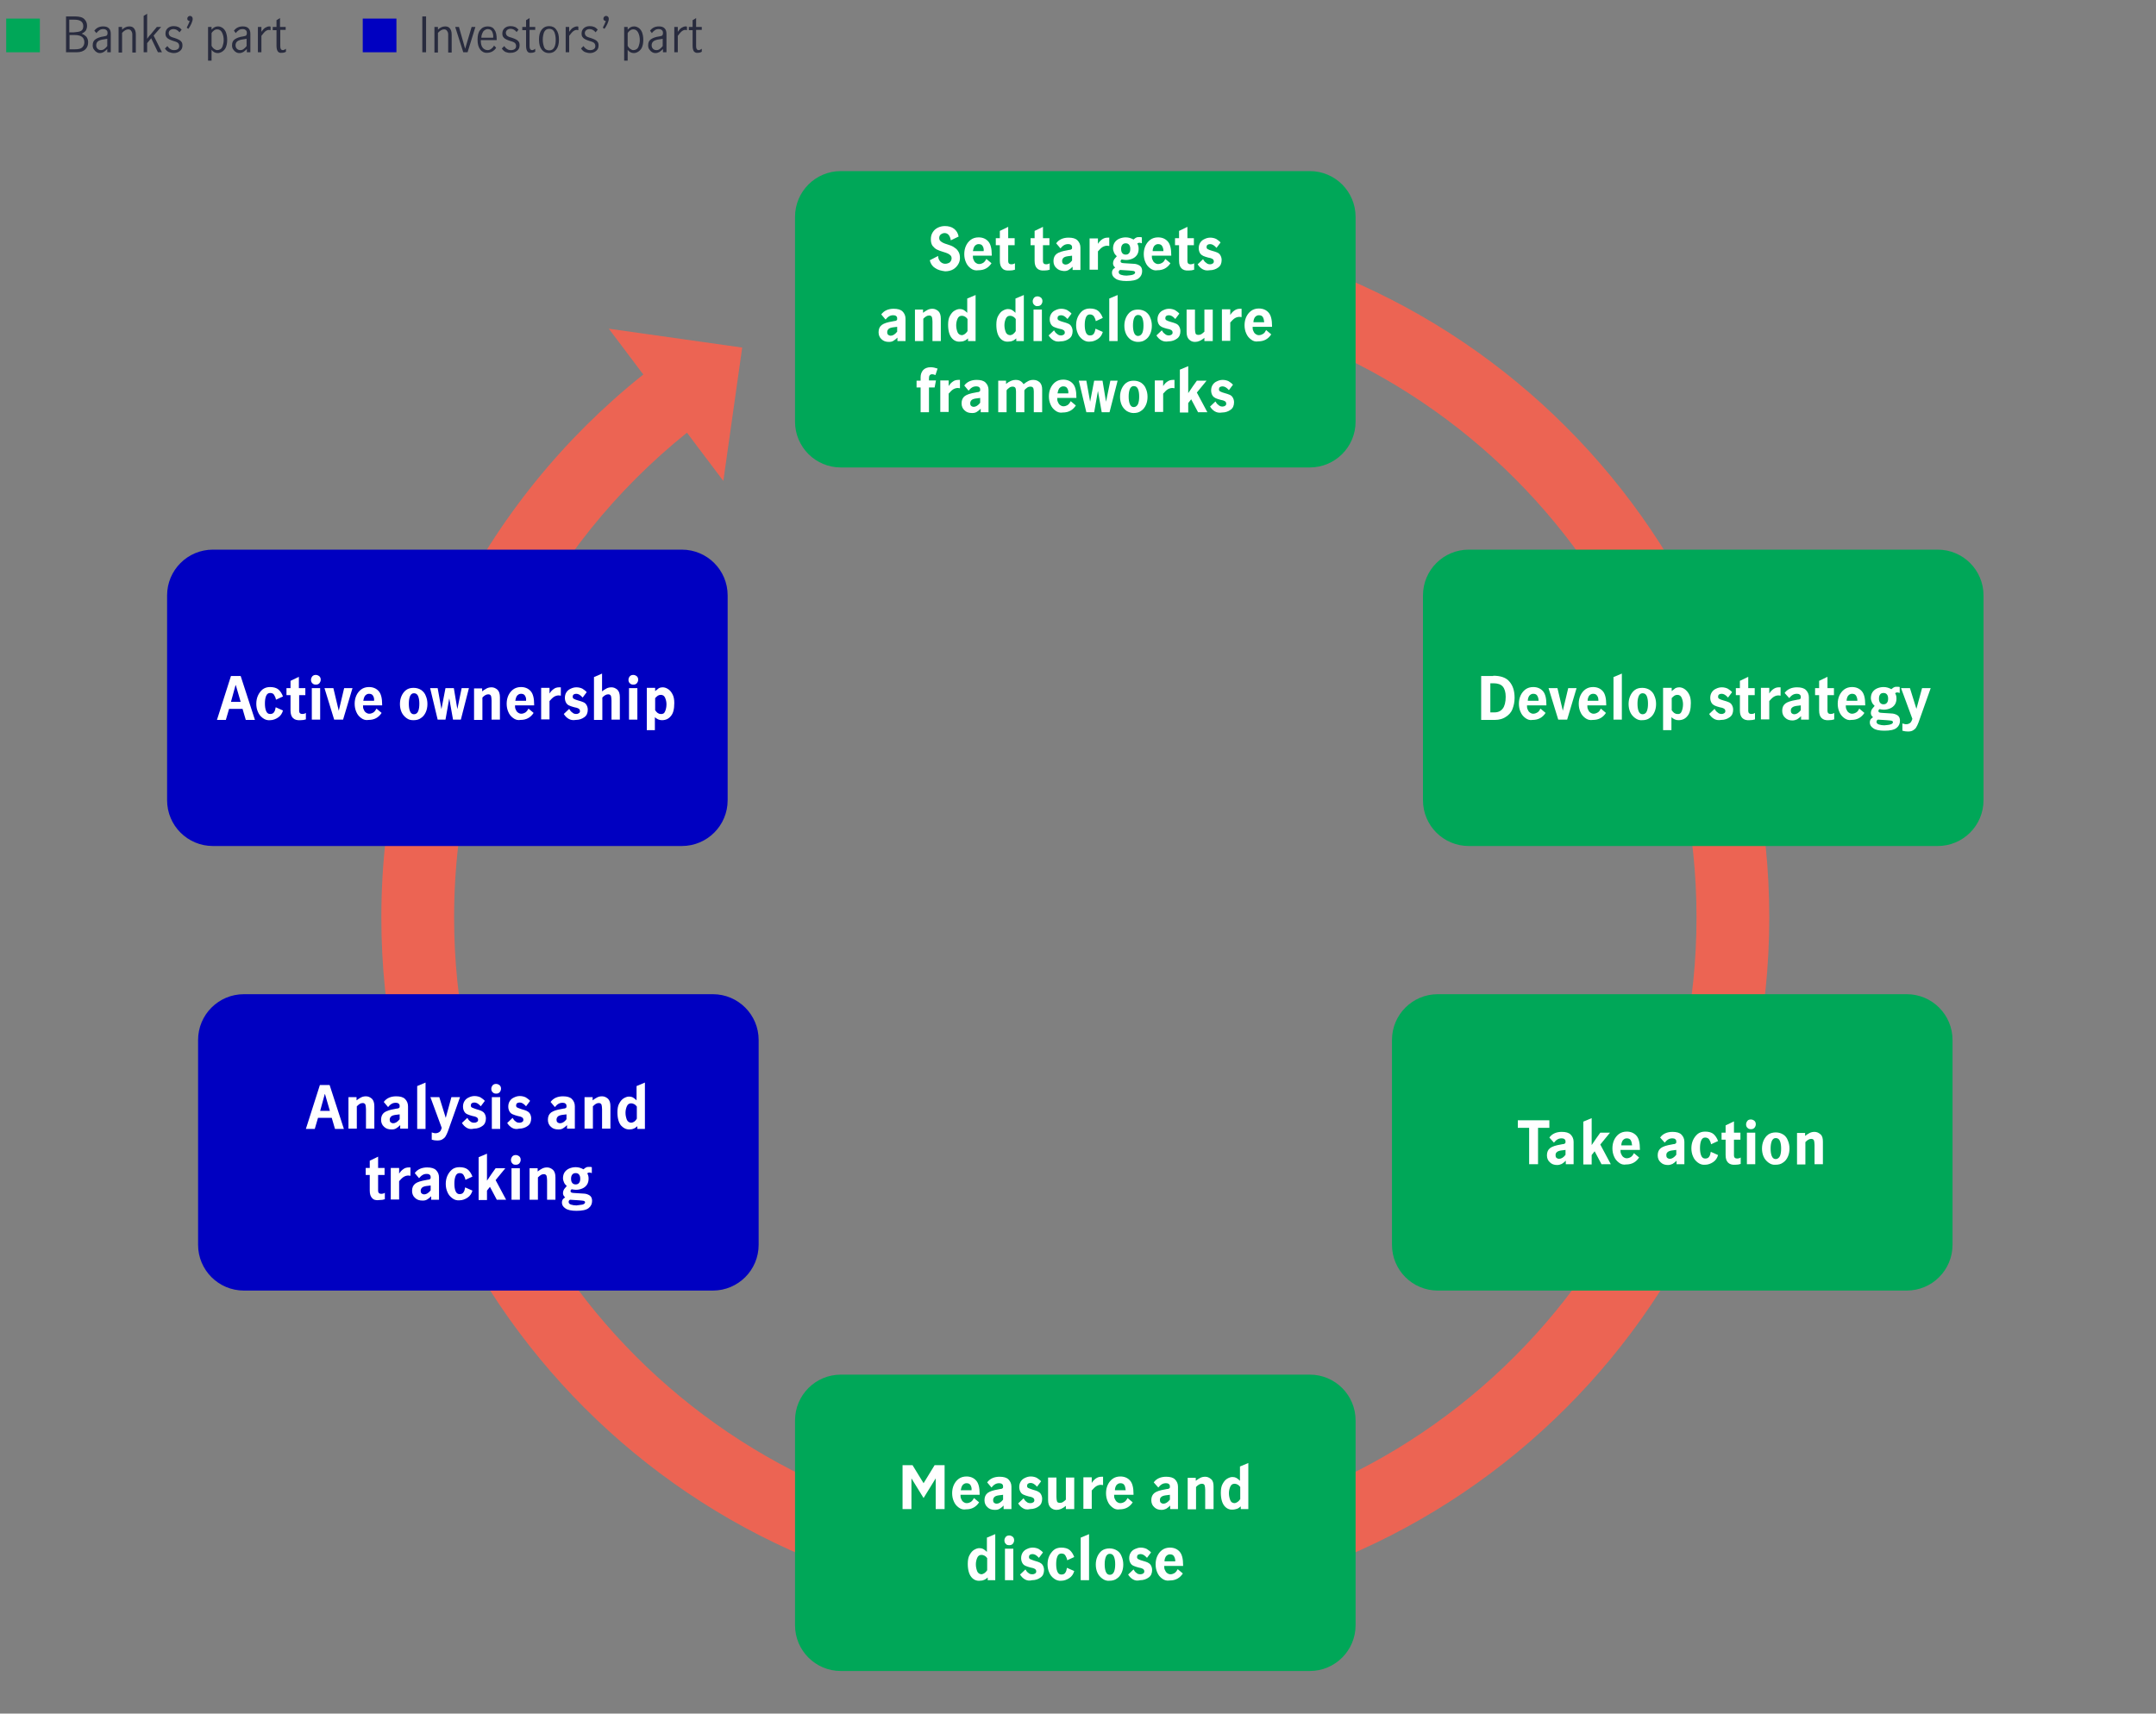 <?xml version="1.0" encoding="utf-8"?>
<!-- Generator: Adobe Illustrator 25.4.8, SVG Export Plug-In . SVG Version: 6.00 Build 0)  -->
<svg version="1.1" id="Layer_1" xmlns="http://www.w3.org/2000/svg" xmlns:xlink="http://www.w3.org/1999/xlink" x="0px" y="0px"
	 viewBox="0 0 800 636" style="enable-background:new 0 0 800 636;" xml:space="preserve">
<rect x="0" y="0" width="800" height="636" fill="#808080" stroke="none"/>
<style type="text/css">
	.st0{fill:#EC6453;}
	.st1{fill:#0000C1;}
	.st2{fill:#FFFFFF;}
	.st3{fill:#00A758;}
	.st4{fill:#282B3E;}
</style>
<g>
	<path class="st0" d="M656.5,340.5C656.5,198.3,541.2,83,399,83c-2.1,0-4.2,0-6.3,0.1l3,27c1.1,0,2.2-0.1,3.3-0.1
		c127.3,0,230.5,103.2,230.5,230.5C629.5,467.8,526.3,571,399,571S168.5,467.8,168.5,340.5c0-72.8,33.8-137.7,86.4-179.9l13.5,17.9
		l7-49.5l-49.5-7l12.8,17c-59.2,47.2-97.2,119.9-97.2,201.5C141.5,482.7,256.8,598,399,598S656.5,482.7,656.5,340.5"/>
	<path class="st1" d="M90.5,369c-9.4,0-17,7.6-17,17v76c0,9.4,7.6,17,17,17h174c9.4,0,17-7.6,17-17v-76c0-9.4-7.6-17-17-17H90.5z"/>
</g>
<path class="st2" d="M124.3,419l-1.2-4.1h-5.1l-1.2,4.1h-3.3l5.2-16.3h3.6l5.3,16.3H124.3z M118.8,412.3h3.6l-1.8-6.2h-0.1
	L118.8,412.3z"/>
<path class="st2" d="M132.3,407.2v1.2c0.5-0.4,1.1-0.8,1.7-1.1c0.6-0.3,1.2-0.4,1.8-0.4c0.8,0,1.5,0.3,2.2,0.9
	c0.6,0.6,0.9,1.5,0.9,2.8v8.3h-3.1v-7.2c0-0.7-0.1-1.3-0.2-1.7c-0.2-0.4-0.5-0.6-1-0.6c-0.4,0-0.8,0.1-1.1,0.3s-0.7,0.5-1.1,0.9v8.3
	h-3.1v-11.7H132.3z"/>
<path class="st2" d="M142.5,418.2c-0.7-0.6-1.1-1.5-1.1-2.6c0-1.2,0.4-2.1,1.2-2.7s2.1-1,3.9-1.3c0.5-0.1,0.9-0.2,1.2-0.2
	c0.2-0.1,0.4-0.2,0.5-0.3c0.1-0.1,0.1-0.3,0.1-0.6c0-0.4-0.1-0.7-0.4-0.9c-0.2-0.2-0.6-0.3-1-0.3c-0.6,0-1.1,0.1-1.6,0.4
	c-0.5,0.3-0.9,0.7-1.3,1.2l-1.6-1.9c1-1.4,2.6-2.1,4.6-2.1c1.5,0,2.6,0.3,3.3,1s1.1,1.6,1.1,2.7v8.3h-2.9v-1.3
	c-0.5,0.5-1,0.9-1.5,1.2s-1,0.4-1.7,0.4C144.1,419.2,143.2,418.9,142.5,418.2z M148.3,415.4v-1.8h0l-1.6,0.2
	c-0.7,0.1-1.3,0.3-1.6,0.6s-0.5,0.7-0.5,1.2c0,0.4,0.1,0.7,0.3,0.9c0.2,0.2,0.6,0.4,1,0.4C146.7,416.9,147.5,416.4,148.3,415.4z"/>
<path class="st2" d="M154.8,403.1l3.1-1.3V419h-3.1V403.1z"/>
<path class="st2" d="M160.2,423v-2.7c0.2,0.1,0.4,0.1,0.7,0.2s0.5,0.1,0.7,0.1c0.6,0,1.1-0.2,1.5-0.5s0.6-0.8,0.8-1.5l-4.2-11.4h3.3
	l2.4,7.7h0l2.1-7.7h3.2l-4.5,12.7c-0.3,0.8-0.6,1.4-0.9,1.9s-0.7,0.8-1.2,1.1s-1.1,0.4-1.9,0.4C161.5,423.3,160.9,423.2,160.2,423z"
	/>
<path class="st2" d="M173.2,418.6c-0.7-0.4-1.3-1-1.8-1.8l2-1.9c0.3,0.5,0.6,1,1.1,1.3c0.4,0.4,0.9,0.5,1.5,0.5c0.4,0,0.7-0.1,1-0.3
	c0.3-0.2,0.4-0.4,0.4-0.8c0-0.4-0.2-0.7-0.5-0.9c-0.3-0.2-0.9-0.4-1.6-0.5c-0.7-0.2-1.4-0.4-1.8-0.6c-0.5-0.2-0.9-0.5-1.2-1
	s-0.5-1.1-0.5-1.9c0-0.8,0.2-1.5,0.6-2.1s0.9-1,1.6-1.3c0.6-0.3,1.3-0.5,2.1-0.5c0.8,0,1.6,0.2,2.2,0.5c0.6,0.4,1.2,0.8,1.6,1.3
	l-1.5,2c-0.9-1-1.6-1.4-2.4-1.4c-0.4,0-0.7,0.1-1,0.3c-0.2,0.2-0.3,0.5-0.3,0.8c0,0.4,0.2,0.7,0.5,0.8s0.9,0.4,1.6,0.6
	c0.7,0.2,1.4,0.4,1.8,0.6s0.9,0.5,1.2,1c0.3,0.5,0.5,1.1,0.5,1.8c0,1.2-0.4,2.2-1.3,2.8c-0.8,0.6-1.9,1-3.1,1
	C174.7,419.2,173.9,419,173.2,418.6z"/>
<path class="st2" d="M182.8,405.4c-0.4-0.4-0.5-0.8-0.5-1.3c0-0.5,0.2-0.9,0.5-1.3c0.4-0.4,0.8-0.5,1.3-0.5c0.5,0,0.9,0.2,1.3,0.5
	c0.4,0.4,0.5,0.8,0.5,1.3c0,0.5-0.2,0.9-0.5,1.3c-0.4,0.4-0.8,0.5-1.3,0.5C183.6,405.9,183.2,405.8,182.8,405.4z M182.5,407.2h3.1
	V419h-3.1V407.2z"/>
<path class="st2" d="M190,418.6c-0.7-0.4-1.3-1-1.8-1.8l2-1.9c0.3,0.5,0.6,1,1.1,1.3c0.4,0.4,0.9,0.5,1.5,0.5c0.4,0,0.7-0.1,1-0.3
	c0.3-0.2,0.4-0.4,0.4-0.8c0-0.4-0.2-0.7-0.5-0.9c-0.3-0.2-0.9-0.4-1.6-0.5c-0.7-0.2-1.4-0.4-1.8-0.6c-0.5-0.2-0.9-0.5-1.2-1
	s-0.5-1.1-0.5-1.9c0-0.8,0.2-1.5,0.6-2.1s0.9-1,1.6-1.3c0.6-0.3,1.3-0.5,2.1-0.5c0.8,0,1.6,0.2,2.2,0.5c0.6,0.4,1.2,0.8,1.6,1.3
	l-1.5,2c-0.9-1-1.6-1.4-2.4-1.4c-0.4,0-0.7,0.1-1,0.3c-0.2,0.2-0.3,0.5-0.3,0.8c0,0.4,0.2,0.7,0.5,0.8s0.9,0.4,1.6,0.6
	c0.7,0.2,1.4,0.4,1.8,0.6s0.9,0.5,1.2,1c0.3,0.5,0.5,1.1,0.5,1.8c0,1.2-0.4,2.2-1.3,2.8c-0.8,0.6-1.9,1-3.1,1
	C191.5,419.2,190.7,419,190,418.6z"/>
<path class="st2" d="M204.4,418.2c-0.7-0.6-1.1-1.5-1.1-2.6c0-1.2,0.4-2.1,1.2-2.7s2.1-1,3.9-1.3c0.5-0.1,0.9-0.2,1.2-0.2
	c0.2-0.1,0.4-0.2,0.5-0.3c0.1-0.1,0.1-0.3,0.1-0.6c0-0.4-0.1-0.7-0.4-0.9c-0.2-0.2-0.6-0.3-1-0.3c-0.6,0-1.1,0.1-1.6,0.4
	c-0.5,0.3-0.9,0.7-1.3,1.2l-1.6-1.9c1-1.4,2.6-2.1,4.6-2.1c1.5,0,2.6,0.3,3.3,1s1.1,1.6,1.1,2.7v8.3h-2.9v-1.3
	c-0.5,0.5-1,0.9-1.5,1.2s-1,0.4-1.7,0.4C206,419.2,205.1,418.9,204.4,418.2z M210.2,415.4v-1.8h0l-1.6,0.2c-0.7,0.1-1.3,0.3-1.6,0.6
	s-0.5,0.7-0.5,1.2c0,0.4,0.1,0.7,0.3,0.9c0.2,0.2,0.6,0.4,1,0.4C208.6,416.9,209.5,416.4,210.2,415.4z"/>
<path class="st2" d="M219.9,407.2v1.2c0.5-0.4,1.1-0.8,1.7-1.1c0.6-0.3,1.2-0.4,1.8-0.4c0.8,0,1.5,0.3,2.2,0.9
	c0.6,0.6,0.9,1.5,0.9,2.8v8.3h-3.1v-7.2c0-0.7-0.1-1.3-0.2-1.7c-0.2-0.4-0.5-0.6-1-0.6c-0.4,0-0.8,0.1-1.1,0.3s-0.7,0.5-1.1,0.9v8.3
	h-3.1v-11.7H219.9z"/>
<path class="st2" d="M230.4,417.7c-0.8-1-1.3-2.6-1.3-4.9c0-1.3,0.2-2.5,0.7-3.3c0.5-0.9,1-1.5,1.7-1.9c0.7-0.4,1.3-0.6,1.9-0.6
	c0.6,0,1,0.1,1.4,0.3c0.4,0.2,0.9,0.6,1.4,1.1v-5.3l3.1-1.3V419h-2.8v-1c-0.5,0.4-1,0.8-1.4,0.9c-0.4,0.2-1,0.3-1.6,0.3
	C232.3,419.2,231.3,418.7,230.4,417.7z M236.3,415.2v-4.5c-0.3-0.4-0.6-0.7-1-0.9s-0.7-0.3-1.1-0.3c-0.8,0-1.3,0.4-1.6,1.1
	c-0.3,0.7-0.5,1.5-0.5,2.4c0,1,0.2,1.8,0.5,2.6c0.3,0.7,0.9,1.1,1.7,1.1C235.1,416.6,235.8,416.1,236.3,415.2z"/>
<path class="st2" d="M138.1,444.7c-0.6-0.6-0.9-1.5-0.9-2.8v-5.8h-1.5v-2.6h1.5v-2.7l3.1-1.5v4.2h2.4v2.6h-2.4v5.9
	c0,0.3,0.1,0.6,0.3,0.8c0.2,0.2,0.5,0.3,0.9,0.3c0.4,0,0.9-0.1,1.3-0.4v2.4c-0.6,0.2-1.2,0.3-2,0.3
	C139.5,445.6,138.6,445.3,138.1,444.7z"/>
<path class="st2" d="M148.1,433.6v2c0.5-0.8,1-1.3,1.6-1.7c0.5-0.4,1.2-0.6,2-0.6c0.2,0,0.4,0,0.6,0v3.1c-0.2,0-0.5-0.1-0.8-0.1
	c-0.6,0-1.2,0.2-1.7,0.5s-1.1,0.9-1.7,1.6v6.8H145v-11.7H148.1z"/>
<path class="st2" d="M154,444.6c-0.7-0.6-1.1-1.5-1.1-2.6c0-1.2,0.4-2.1,1.2-2.7s2.1-1,3.9-1.3c0.5-0.1,0.9-0.2,1.2-0.2
	c0.2-0.1,0.4-0.2,0.5-0.3c0.1-0.1,0.1-0.3,0.1-0.6c0-0.4-0.1-0.7-0.4-0.9c-0.2-0.2-0.6-0.3-1-0.3c-0.6,0-1.1,0.1-1.6,0.4
	c-0.5,0.3-0.9,0.7-1.3,1.2l-1.6-1.9c1-1.4,2.6-2.1,4.6-2.1c1.5,0,2.6,0.3,3.3,1s1.1,1.6,1.1,2.7v8.3h-2.9v-1.3
	c-0.5,0.5-1,0.9-1.5,1.2s-1,0.4-1.7,0.4C155.6,445.6,154.7,445.3,154,444.6z M159.8,441.8V440h0l-1.6,0.2c-0.7,0.1-1.3,0.3-1.6,0.6
	s-0.5,0.7-0.5,1.2c0,0.4,0.1,0.7,0.3,0.9c0.2,0.2,0.6,0.4,1,0.4C158.2,443.3,159,442.8,159.8,441.8z"/>
<path class="st2" d="M167.8,444.7c-0.8-0.6-1.4-1.3-1.8-2.3c-0.4-0.9-0.6-1.9-0.6-3c0-1.1,0.2-2.1,0.6-3s1-1.7,1.7-2.3
	s1.7-0.9,2.8-0.9c1.3,0,2.4,0.3,3.1,0.9c0.7,0.6,1.3,1.5,1.7,2.6l-2.6,1.2c-0.1-0.7-0.4-1.3-0.7-1.8s-0.8-0.7-1.5-0.7
	c-0.7,0-1.2,0.4-1.5,1.2s-0.4,1.7-0.4,2.7c0,1,0.1,1.9,0.4,2.7c0.3,0.8,0.8,1.2,1.5,1.2c0.7,0,1.2-0.2,1.5-0.7
	c0.3-0.4,0.5-1.1,0.6-1.8l2.7,1.2c-0.3,1.1-0.9,2-1.8,2.6c-0.9,0.6-1.9,1-3,1C169.5,445.6,168.5,445.3,167.8,444.7z"/>
<path class="st2" d="M184.4,445.4l-2.6-4.9l-1.1,1.4v3.5h-3.1v-15.9l3.1-1.3v7.2c0,1.2,0,2.2,0,2.8h0c0.8-1.2,1.4-2,1.7-2.5l1.5-2.1
	h3.6l-3.6,4.4l3.9,7.3H184.4z"/>
<path class="st2" d="M190.1,431.8c-0.4-0.4-0.5-0.8-0.5-1.3c0-0.5,0.2-0.9,0.5-1.3c0.4-0.4,0.8-0.5,1.3-0.5c0.5,0,0.9,0.2,1.3,0.5
	c0.4,0.4,0.5,0.8,0.5,1.3c0,0.5-0.2,0.9-0.5,1.3c-0.4,0.4-0.8,0.5-1.3,0.5C190.8,432.3,190.4,432.2,190.1,431.8z M189.8,433.6h3.1
	v11.7h-3.1V433.6z"/>
<path class="st2" d="M199.5,433.6v1.2c0.5-0.4,1.1-0.8,1.7-1.1c0.6-0.3,1.2-0.4,1.8-0.4c0.8,0,1.5,0.3,2.2,0.9
	c0.6,0.6,0.9,1.5,0.9,2.8v8.3h-3.1v-7.2c0-0.7-0.1-1.3-0.2-1.7c-0.2-0.4-0.5-0.6-1-0.6c-0.4,0-0.8,0.1-1.1,0.3s-0.7,0.5-1.1,0.9v8.3
	h-3.1v-11.7H199.5z"/>
<path class="st2" d="M218.8,443.7c0.6,0.4,0.9,1.1,0.9,2c0,1.1-0.4,2-1.3,2.7c-0.9,0.7-2.4,1-4.5,1c-1.9,0-3.3-0.3-4.1-0.9
	c-0.9-0.6-1.3-1.3-1.3-2.2c0-0.4,0.1-0.8,0.3-1.1c0.2-0.3,0.5-0.5,0.9-0.8c-0.6-0.5-0.8-1-0.8-1.6c0-0.4,0.1-0.8,0.3-1.2
	c0.2-0.4,0.6-0.8,1.1-1.4c-0.4-0.4-0.8-0.8-1-1.3c-0.2-0.5-0.4-1-0.4-1.6c0-0.8,0.2-1.6,0.6-2.2c0.4-0.6,1-1.1,1.7-1.4
	c0.7-0.3,1.5-0.5,2.4-0.5c1.1,0,2,0.3,2.9,0.8c0.4-0.3,0.7-0.6,1-0.7c0.3-0.2,0.7-0.2,1.2-0.2c0.3,0,0.6,0,0.9,0.1v2.2
	c-0.5-0.2-0.8-0.2-1-0.2c-0.2,0-0.5,0.1-0.7,0.3c0.4,0.6,0.5,1.3,0.5,2c0,0.8-0.2,1.6-0.6,2.2c-0.4,0.6-1,1.1-1.7,1.4
	c-0.7,0.3-1.5,0.5-2.4,0.5c-0.5,0-1-0.1-1.6-0.2c-0.1,0.1-0.2,0.2-0.3,0.3s-0.1,0.3-0.1,0.4c0,0.2,0.1,0.4,0.3,0.5
	c0.2,0.1,0.6,0.2,1.2,0.2l3.2,0.2C217.4,443,218.2,443.3,218.8,443.7z M216.1,447.1c0.7-0.2,1-0.5,1-0.9c0-0.2-0.2-0.4-0.5-0.5
	c-0.3-0.1-0.9-0.1-1.8-0.2l-3.1-0.2l-0.2,0c-0.4,0.2-0.5,0.5-0.5,0.8c0,0.5,0.3,0.8,0.9,1c0.6,0.2,1.3,0.3,2,0.3
	C214.7,447.3,215.4,447.2,216.1,447.1z M212.3,436c-0.3,0.4-0.4,0.9-0.4,1.5c0,0.6,0.1,1.1,0.4,1.5c0.3,0.4,0.7,0.6,1.3,0.6
	c0.6,0,1-0.2,1.3-0.6c0.3-0.4,0.4-0.9,0.4-1.5c0-0.6-0.1-1.1-0.4-1.5c-0.3-0.4-0.7-0.6-1.3-0.6C213,435.4,212.6,435.6,212.3,436z"/>
<g>
	<path class="st3" d="M533.5,369c-9.4,0-17,7.6-17,17v76c0,9.4,7.6,17,17,17h174c9.4,0,17-7.6,17-17v-76c0-9.4-7.6-17-17-17H533.5z"
		/>
</g>
<path class="st2" d="M567.4,418.6h-4.2v-2.8h11.7v2.8h-4.2v13.5h-3.3V418.6z"/>
<path class="st2" d="M575.1,431.4c-0.7-0.6-1.1-1.5-1.1-2.6c0-1.2,0.4-2.1,1.2-2.7c0.8-0.6,2.1-1,3.9-1.3c0.5-0.1,0.9-0.2,1.2-0.2
	c0.2-0.1,0.4-0.2,0.5-0.3c0.1-0.1,0.1-0.3,0.1-0.6c0-0.4-0.1-0.7-0.4-0.9c-0.2-0.2-0.6-0.3-1-0.3c-0.6,0-1.1,0.1-1.6,0.4
	c-0.5,0.3-0.9,0.7-1.3,1.2l-1.7-1.9c1-1.4,2.6-2.1,4.6-2.1c1.5,0,2.6,0.3,3.3,1c0.7,0.7,1.1,1.6,1.1,2.7v8.3h-2.9v-1.3
	c-0.5,0.5-1,0.9-1.5,1.2c-0.5,0.2-1,0.4-1.7,0.4C576.7,432.4,575.8,432.1,575.1,431.4z M580.9,428.6v-1.8h0l-1.6,0.2
	c-0.7,0.1-1.3,0.3-1.6,0.6c-0.4,0.3-0.5,0.7-0.5,1.2c0,0.4,0.1,0.7,0.3,0.9c0.2,0.2,0.6,0.4,1,0.4
	C579.3,430.1,580.2,429.6,580.9,428.6z"/>
<path class="st2" d="M594.3,432.2l-2.6-4.9l-1.1,1.4v3.5h-3.1v-15.9l3.1-1.3v7.2c0,1.2,0,2.2,0,2.8h0c0.8-1.2,1.4-2,1.7-2.5l1.5-2.1
	h3.6l-3.6,4.4l3.9,7.3H594.3z"/>
<path class="st2" d="M600.7,431.5c-0.8-0.6-1.4-1.3-1.8-2.3c-0.4-0.9-0.6-1.9-0.6-3c0-1.1,0.2-2.1,0.6-3c0.4-0.9,1-1.7,1.8-2.3
	s1.8-0.9,2.9-0.9c1.5,0,2.7,0.5,3.6,1.5s1.3,2.7,1.3,5v0.3h-7.2c0,0.5,0,1,0.2,1.4s0.4,0.9,0.8,1.2s0.8,0.5,1.3,0.5
	c0.6,0,1.1-0.2,1.6-0.5c0.5-0.4,0.8-0.8,1.1-1.4l1.9,1.6c-1.1,1.7-2.7,2.6-4.8,2.6C602.4,432.4,601.4,432.1,600.7,431.5z
	 M605.1,423.2c-0.3-0.5-0.8-0.7-1.5-0.7c-0.6,0-1.1,0.3-1.5,0.8c-0.3,0.5-0.5,1.1-0.5,1.8h4C605.5,424.3,605.4,423.7,605.1,423.2z"
	/>
<path class="st2" d="M616.2,431.4c-0.7-0.6-1.1-1.5-1.1-2.6c0-1.2,0.4-2.1,1.2-2.7c0.8-0.6,2.1-1,3.9-1.3c0.5-0.1,0.9-0.2,1.2-0.2
	c0.2-0.1,0.4-0.2,0.5-0.3c0.1-0.1,0.1-0.3,0.1-0.6c0-0.4-0.1-0.7-0.4-0.9c-0.2-0.2-0.6-0.3-1-0.3c-0.6,0-1.1,0.1-1.6,0.4
	c-0.5,0.3-0.9,0.7-1.3,1.2l-1.7-1.9c1-1.4,2.6-2.1,4.6-2.1c1.5,0,2.6,0.3,3.3,1c0.7,0.7,1.1,1.6,1.1,2.7v8.3h-2.9v-1.3
	c-0.5,0.5-1,0.9-1.5,1.2c-0.5,0.2-1,0.4-1.7,0.4C617.8,432.4,616.9,432.1,616.2,431.4z M622,428.6v-1.8h0l-1.6,0.2
	c-0.7,0.1-1.3,0.3-1.6,0.6c-0.4,0.3-0.5,0.7-0.5,1.2c0,0.4,0.1,0.7,0.3,0.9c0.2,0.2,0.6,0.4,1,0.4
	C620.4,430.1,621.2,429.6,622,428.6z"/>
<path class="st2" d="M630,431.5c-0.8-0.6-1.4-1.3-1.8-2.3c-0.4-0.9-0.6-1.9-0.6-3c0-1.1,0.2-2.1,0.6-3s1-1.7,1.7-2.3
	s1.7-0.9,2.8-0.9c1.3,0,2.4,0.3,3.1,0.9c0.7,0.6,1.3,1.5,1.7,2.6l-2.6,1.2c-0.1-0.7-0.4-1.3-0.7-1.8c-0.3-0.4-0.8-0.7-1.5-0.7
	c-0.7,0-1.2,0.4-1.5,1.2s-0.4,1.7-0.4,2.7c0,1,0.1,1.9,0.4,2.7c0.3,0.8,0.8,1.2,1.5,1.2c0.7,0,1.2-0.2,1.5-0.7
	c0.3-0.4,0.5-1.1,0.6-1.8l2.7,1.2c-0.3,1.1-0.9,2-1.8,2.6c-0.9,0.6-1.9,1-3,1C631.7,432.4,630.8,432.1,630,431.5z"/>
<path class="st2" d="M641.2,431.5c-0.6-0.6-0.9-1.5-0.9-2.8V423h-1.5v-2.6h1.5v-2.7l3.1-1.5v4.2h2.4v2.6h-2.4v5.9
	c0,0.3,0.1,0.6,0.3,0.8s0.5,0.3,0.9,0.3c0.4,0,0.9-0.1,1.3-0.4v2.4c-0.6,0.2-1.2,0.3-2,0.3C642.7,432.4,641.8,432.1,641.2,431.5z"/>
<path class="st2" d="M648.4,418.6c-0.4-0.4-0.5-0.8-0.5-1.3c0-0.5,0.2-0.9,0.5-1.3s0.8-0.5,1.3-0.5c0.5,0,0.9,0.2,1.3,0.5
	c0.4,0.4,0.5,0.8,0.5,1.3c0,0.5-0.2,0.9-0.5,1.3c-0.4,0.4-0.8,0.5-1.3,0.5C649.2,419.1,648.8,419,648.4,418.6z M648.2,420.4h3.1
	v11.7h-3.1V420.4z"/>
<path class="st2" d="M656.2,431.5c-0.8-0.6-1.4-1.3-1.8-2.2c-0.4-0.9-0.6-1.9-0.6-3c0-1.1,0.2-2.1,0.6-3c0.4-0.9,1-1.7,1.7-2.2
	s1.7-0.8,2.8-0.8c1.1,0,2,0.3,2.8,0.8s1.4,1.3,1.7,2.2c0.4,0.9,0.6,1.9,0.6,3c0,1.1-0.2,2.1-0.6,3c-0.4,0.9-1,1.7-1.8,2.2
	c-0.8,0.6-1.7,0.8-2.8,0.8C657.9,432.4,657,432.1,656.2,431.5z M660.5,429c0.3-0.8,0.4-1.7,0.4-2.7c0-1-0.1-1.9-0.4-2.7
	c-0.3-0.8-0.8-1.2-1.6-1.2c-0.7,0-1.2,0.4-1.5,1.2s-0.4,1.7-0.4,2.7c0,1,0.1,1.9,0.4,2.7c0.3,0.8,0.8,1.2,1.5,1.2
	S660.2,429.7,660.5,429z"/>
<path class="st2" d="M669.8,420.4v1.2c0.5-0.4,1.1-0.8,1.7-1.1c0.6-0.3,1.2-0.4,1.8-0.4c0.8,0,1.5,0.3,2.2,0.9s0.9,1.5,0.9,2.8v8.3
	h-3.1V425c0-0.7-0.1-1.3-0.2-1.7c-0.2-0.4-0.5-0.6-1-0.6c-0.4,0-0.8,0.1-1.1,0.3c-0.4,0.2-0.7,0.5-1.1,0.9v8.3h-3.1v-11.7H669.8z"/>
<g>
	<path class="st1" d="M79,204c-9.4,0-17,7.6-17,17v76c0,9.4,7.6,17,17,17h174c9.4,0,17-7.6,17-17v-76c0-9.4-7.6-17-17-17H79z"/>
</g>
<path class="st2" d="M91.2,267.2l-1.2-4.1H85l-1.2,4.1h-3.3l5.2-16.3h3.6l5.3,16.3H91.2z M85.7,260.5h3.6l-1.8-6.2h-0.1L85.7,260.5z
	"/>
<path class="st2" d="M97.5,266.5c-0.8-0.6-1.4-1.3-1.8-2.3c-0.4-0.9-0.6-1.9-0.6-3c0-1.1,0.2-2.1,0.6-3c0.4-0.9,1-1.7,1.7-2.3
	c0.8-0.6,1.7-0.9,2.8-0.9c1.3,0,2.4,0.3,3.1,0.9c0.7,0.6,1.3,1.5,1.7,2.6l-2.6,1.2c-0.1-0.7-0.4-1.3-0.7-1.8s-0.8-0.7-1.5-0.7
	c-0.7,0-1.2,0.4-1.5,1.2c-0.3,0.8-0.4,1.7-0.4,2.7c0,1,0.1,1.9,0.4,2.7c0.3,0.8,0.8,1.2,1.5,1.2c0.7,0,1.2-0.2,1.5-0.7
	c0.3-0.4,0.5-1.1,0.6-1.8l2.7,1.2c-0.3,1.1-0.9,2-1.8,2.6c-0.9,0.6-1.9,1-3,1C99.2,267.4,98.3,267.1,97.5,266.5z"/>
<path class="st2" d="M108.7,266.5c-0.6-0.6-0.9-1.5-0.9-2.8V258h-1.5v-2.6h1.5v-2.7l3.1-1.5v4.2h2.4v2.6H111v5.9
	c0,0.3,0.1,0.6,0.3,0.8c0.2,0.2,0.5,0.3,0.9,0.3c0.4,0,0.9-0.1,1.3-0.4v2.4c-0.6,0.2-1.2,0.3-2,0.3
	C110.2,267.4,109.3,267.1,108.7,266.5z"/>
<path class="st2" d="M115.9,253.6c-0.4-0.4-0.5-0.8-0.5-1.3c0-0.5,0.2-0.9,0.5-1.3c0.4-0.4,0.8-0.5,1.3-0.5c0.5,0,0.9,0.2,1.3,0.5
	c0.4,0.4,0.5,0.8,0.5,1.3c0,0.5-0.2,0.9-0.5,1.3c-0.4,0.4-0.8,0.5-1.3,0.5C116.7,254.1,116.3,254,115.9,253.6z M115.7,255.4h3.1
	v11.7h-3.1V255.4z"/>
<path class="st2" d="M120.4,255.4h3.3l2,8.4h0l2-8.4h3.1l-3.5,11.7h-3.3L120.4,255.4z"/>
<path class="st2" d="M134,266.5c-0.8-0.6-1.4-1.3-1.8-2.3c-0.4-0.9-0.6-1.9-0.6-3c0-1.1,0.2-2.1,0.6-3c0.4-0.9,1-1.7,1.8-2.3
	c0.8-0.6,1.8-0.9,2.9-0.9c1.5,0,2.7,0.5,3.6,1.5c0.9,1,1.3,2.7,1.3,5v0.3h-7.1c0,0.5,0,1,0.2,1.4c0.2,0.5,0.4,0.9,0.8,1.2
	c0.4,0.3,0.8,0.5,1.3,0.5c0.6,0,1.1-0.2,1.6-0.5c0.5-0.4,0.8-0.8,1.1-1.4l1.9,1.6c-1.1,1.7-2.7,2.6-4.8,2.6
	C135.7,267.4,134.8,267.1,134,266.5z M138.4,258.2c-0.3-0.5-0.8-0.7-1.5-0.7c-0.6,0-1.1,0.3-1.5,0.8c-0.3,0.5-0.5,1.1-0.6,1.8h4
	C138.9,259.3,138.7,258.7,138.4,258.2z"/>
<path class="st2" d="M150.8,266.5c-0.8-0.6-1.4-1.3-1.8-2.2c-0.4-0.9-0.6-1.9-0.6-3c0-1.1,0.2-2.1,0.6-3c0.4-0.9,1-1.7,1.7-2.2
	c0.8-0.6,1.7-0.8,2.8-0.8s2,0.3,2.8,0.8c0.8,0.6,1.4,1.3,1.7,2.2c0.4,0.9,0.6,1.9,0.6,3c0,1.1-0.2,2.1-0.6,3c-0.4,0.9-1,1.7-1.8,2.2
	c-0.8,0.6-1.7,0.8-2.8,0.8S151.6,267.1,150.8,266.5z M155.2,263.9c0.3-0.8,0.4-1.7,0.4-2.7c0-1-0.1-1.9-0.4-2.7
	c-0.3-0.8-0.8-1.2-1.6-1.2c-0.7,0-1.2,0.4-1.5,1.2c-0.3,0.8-0.4,1.7-0.4,2.7c0,1,0.1,1.9,0.4,2.7c0.3,0.8,0.8,1.2,1.5,1.2
	S154.9,264.7,155.2,263.9z"/>
<path class="st2" d="M159.6,255.4h2.8l1.4,7.8h0l1.5-7.8h3.1l1.3,7.8h0l1.6-7.8h2.7l-3,11.7h-2.9l-1.4-7.9h0l-1.4,7.9h-2.9
	L159.6,255.4z"/>
<path class="st2" d="M178.9,255.4v1.2c0.5-0.4,1.1-0.8,1.7-1.1c0.6-0.3,1.2-0.4,1.8-0.4c0.8,0,1.5,0.3,2.2,0.9
	c0.6,0.6,0.9,1.5,0.9,2.8v8.3h-3.1V260c0-0.7-0.1-1.3-0.2-1.7c-0.2-0.4-0.5-0.6-1-0.6c-0.4,0-0.8,0.1-1.1,0.3
	c-0.4,0.2-0.7,0.5-1.1,0.9v8.3h-3.1v-11.7H178.9z"/>
<path class="st2" d="M190.4,266.5c-0.8-0.6-1.4-1.3-1.8-2.3c-0.4-0.9-0.6-1.9-0.6-3c0-1.1,0.2-2.1,0.6-3c0.4-0.9,1-1.7,1.8-2.3
	c0.8-0.6,1.8-0.9,2.9-0.9c1.5,0,2.7,0.5,3.6,1.5c0.9,1,1.3,2.7,1.3,5v0.3h-7.1c0,0.5,0,1,0.2,1.4c0.2,0.5,0.4,0.9,0.8,1.2
	c0.4,0.3,0.8,0.5,1.3,0.5c0.6,0,1.1-0.2,1.6-0.5c0.5-0.4,0.8-0.8,1.1-1.4l1.9,1.6c-1.1,1.7-2.7,2.6-4.8,2.6
	C192.1,267.4,191.2,267.1,190.4,266.5z M194.8,258.2c-0.3-0.5-0.8-0.7-1.5-0.7c-0.6,0-1.1,0.3-1.5,0.8c-0.3,0.5-0.5,1.1-0.6,1.8h4
	C195.3,259.3,195.1,258.7,194.8,258.2z"/>
<path class="st2" d="M203.9,255.4v2c0.5-0.8,1-1.3,1.6-1.7c0.5-0.4,1.2-0.6,2-0.6c0.2,0,0.4,0,0.6,0v3.1c-0.2,0-0.5-0.1-0.8-0.1
	c-0.6,0-1.2,0.2-1.7,0.5c-0.5,0.3-1.1,0.9-1.7,1.6v6.8h-3.1v-11.7H203.9z"/>
<path class="st2" d="M211,266.8c-0.7-0.4-1.3-1-1.8-1.8l2-1.9c0.3,0.5,0.6,1,1.1,1.3c0.4,0.4,0.9,0.6,1.5,0.6c0.4,0,0.7-0.1,1-0.3
	c0.3-0.2,0.4-0.4,0.4-0.8c0-0.4-0.2-0.7-0.5-0.9c-0.3-0.2-0.9-0.4-1.6-0.5c-0.7-0.2-1.4-0.4-1.8-0.6c-0.5-0.2-0.9-0.5-1.2-1
	c-0.3-0.5-0.5-1.1-0.5-1.9c0-0.8,0.2-1.5,0.6-2.1c0.4-0.6,0.9-1,1.6-1.3c0.6-0.3,1.3-0.5,2.1-0.5c0.8,0,1.6,0.2,2.2,0.5
	c0.6,0.4,1.2,0.8,1.6,1.3l-1.5,2c-0.9-1-1.6-1.4-2.4-1.4c-0.4,0-0.7,0.1-1,0.3c-0.2,0.2-0.3,0.5-0.3,0.8c0,0.4,0.2,0.7,0.5,0.8
	c0.3,0.2,0.9,0.4,1.6,0.6c0.7,0.2,1.4,0.4,1.8,0.6c0.5,0.2,0.9,0.5,1.2,1c0.3,0.5,0.5,1.1,0.5,1.8c0,1.2-0.4,2.2-1.3,2.8
	c-0.8,0.6-1.9,1-3.1,1C212.5,267.4,211.7,267.2,211,266.8z"/>
<path class="st2" d="M223.4,250v6.6c0.5-0.4,1.1-0.8,1.7-1.1c0.6-0.3,1.2-0.4,1.8-0.4c0.8,0,1.5,0.3,2.2,0.9
	c0.6,0.6,0.9,1.5,0.9,2.8v8.3h-3.1V260c0-0.7-0.1-1.3-0.2-1.7c-0.2-0.4-0.5-0.6-1-0.6c-0.4,0-0.8,0.1-1.1,0.3
	c-0.4,0.2-0.7,0.5-1.1,0.9v8.3h-3.1v-15.9L223.4,250z"/>
<path class="st2" d="M233.7,253.6c-0.4-0.4-0.5-0.8-0.5-1.3c0-0.5,0.2-0.9,0.5-1.3c0.4-0.4,0.8-0.5,1.3-0.5c0.5,0,0.9,0.2,1.3,0.5
	c0.4,0.4,0.5,0.8,0.5,1.3c0,0.5-0.2,0.9-0.5,1.3c-0.4,0.4-0.8,0.5-1.3,0.5C234.5,254.1,234.1,254,233.7,253.6z M233.4,255.4h3.1
	v11.7h-3.1V255.4z"/>
<path class="st2" d="M243.1,255.4v1.1c0.6-0.5,1-0.8,1.4-1.1c0.4-0.2,0.9-0.3,1.4-0.3c0.6,0,1.3,0.2,1.9,0.6c0.7,0.4,1.2,1,1.7,1.9
	c0.5,0.9,0.7,2,0.7,3.3c0,2.3-0.4,3.9-1.3,4.9c-0.8,1-1.9,1.5-3.3,1.5c-1,0-1.8-0.4-2.6-1.1v4.8H240v-15.7H243.1z M246.8,264
	c0.3-0.7,0.5-1.6,0.5-2.6c0-0.9-0.2-1.7-0.5-2.4c-0.3-0.7-0.8-1.1-1.6-1.1c-0.4,0-0.8,0.1-1.1,0.3c-0.3,0.2-0.6,0.5-1,0.9v4.5
	c0.3,0.4,0.6,0.8,0.9,1c0.3,0.2,0.7,0.4,1.1,0.4C245.9,265.1,246.5,264.8,246.8,264z"/>
<g>
	<path class="st3" d="M545,204c-9.4,0-17,7.6-17,17v76c0,9.4,7.6,17,17,17h174c9.4,0,17-7.6,17-17v-76c0-9.4-7.6-17-17-17H545z"/>
</g>
<path class="st2" d="M554.1,250.8c2.7,0,4.8,0.7,6,2.2c1.3,1.5,1.9,3.5,1.9,6c0,1.6-0.3,2.9-0.8,4.2s-1.4,2.2-2.5,2.9
	c-1.1,0.7-2.4,1.1-4,1.1h-5.1v-16.3H554.1z M557.6,263c0.7-0.9,1.1-2.4,1.1-4.4c0-1.7-0.4-3-1.1-3.8c-0.7-0.8-1.9-1.2-3.4-1.2h-1.2
	v10.8h1.6C555.9,264.4,556.9,263.9,557.6,263z"/>
<path class="st2" d="M566,266.5c-0.8-0.6-1.4-1.3-1.8-2.3c-0.4-0.9-0.6-1.9-0.6-3c0-1.1,0.2-2.1,0.6-3c0.4-0.9,1-1.7,1.8-2.3
	c0.8-0.6,1.8-0.9,2.9-0.9c1.5,0,2.7,0.5,3.6,1.5c0.9,1,1.3,2.7,1.3,5v0.3h-7.2c0,0.5,0,1,0.2,1.4c0.2,0.5,0.4,0.9,0.8,1.2
	c0.4,0.3,0.8,0.5,1.3,0.5c0.6,0,1.1-0.2,1.6-0.5s0.8-0.8,1.1-1.4l1.9,1.6c-1.1,1.7-2.7,2.6-4.8,2.6
	C567.7,267.4,566.8,267.1,566,266.5z M570.4,258.2c-0.3-0.5-0.8-0.7-1.5-0.7c-0.6,0-1.1,0.3-1.5,0.8c-0.3,0.5-0.5,1.1-0.5,1.8h4
	C570.9,259.3,570.7,258.7,570.4,258.2z"/>
<path class="st2" d="M574.6,255.4h3.3l2,8.4h0l2-8.4h3.1l-3.5,11.7h-3.3L574.6,255.4z"/>
<path class="st2" d="M588.2,266.5c-0.8-0.6-1.4-1.3-1.8-2.3c-0.4-0.9-0.6-1.9-0.6-3c0-1.1,0.2-2.1,0.6-3c0.4-0.9,1-1.7,1.8-2.3
	c0.8-0.6,1.8-0.9,2.9-0.9c1.5,0,2.7,0.5,3.6,1.5c0.9,1,1.3,2.7,1.3,5v0.3H589c0,0.5,0,1,0.2,1.4c0.2,0.5,0.4,0.9,0.8,1.2
	c0.4,0.3,0.8,0.5,1.3,0.5c0.6,0,1.1-0.2,1.6-0.5s0.8-0.8,1.1-1.4l1.9,1.6c-1.1,1.7-2.7,2.6-4.8,2.6
	C589.9,267.4,589,267.1,588.2,266.5z M592.6,258.2c-0.3-0.5-0.8-0.7-1.5-0.7c-0.6,0-1.1,0.3-1.5,0.8c-0.3,0.5-0.5,1.1-0.5,1.8h4
	C593.1,259.3,593,258.7,592.6,258.2z"/>
<path class="st2" d="M598.7,251.3l3.1-1.3v17.1h-3.1V251.3z"/>
<path class="st2" d="M606.7,266.5c-0.8-0.6-1.4-1.3-1.8-2.2c-0.4-0.9-0.6-1.9-0.6-3c0-1.1,0.2-2.1,0.6-3c0.4-0.9,1-1.7,1.7-2.2
	c0.8-0.6,1.7-0.8,2.8-0.8c1.1,0,2,0.3,2.8,0.8c0.8,0.6,1.4,1.3,1.7,2.2c0.4,0.9,0.6,1.9,0.6,3c0,1.1-0.2,2.1-0.6,3
	c-0.4,0.9-1,1.7-1.8,2.2c-0.8,0.6-1.7,0.8-2.8,0.8C608.4,267.4,607.5,267.1,606.7,266.5z M611.1,263.9c0.3-0.8,0.4-1.7,0.4-2.7
	c0-1-0.1-1.9-0.4-2.7s-0.8-1.2-1.6-1.2c-0.7,0-1.2,0.4-1.5,1.2c-0.3,0.8-0.4,1.7-0.4,2.7c0,1,0.1,1.9,0.4,2.7
	c0.3,0.8,0.8,1.2,1.5,1.2S610.8,264.7,611.1,263.9z"/>
<path class="st2" d="M620.3,255.4v1.1c0.6-0.5,1-0.8,1.4-1.1c0.4-0.2,0.9-0.3,1.4-0.3c0.6,0,1.3,0.2,1.9,0.6s1.2,1,1.7,1.9
	c0.5,0.9,0.7,2,0.7,3.3c0,2.3-0.4,3.9-1.3,4.9c-0.8,1-1.9,1.5-3.3,1.5c-1,0-1.8-0.4-2.6-1.1v4.8h-3.1v-15.7H620.3z M624,264
	c0.3-0.7,0.5-1.6,0.5-2.6c0-0.9-0.2-1.7-0.5-2.4c-0.3-0.7-0.8-1.1-1.6-1.1c-0.4,0-0.8,0.1-1.1,0.3c-0.3,0.2-0.6,0.5-1,0.9v4.5
	c0.3,0.4,0.6,0.8,0.9,1c0.3,0.2,0.7,0.4,1.1,0.4C623.2,265.1,623.7,264.8,624,264z"/>
<path class="st2" d="M636,266.8c-0.7-0.4-1.3-1-1.8-1.8l2-1.9c0.3,0.5,0.6,1,1.1,1.3c0.4,0.4,0.9,0.6,1.5,0.6c0.4,0,0.7-0.1,1-0.3
	c0.3-0.2,0.4-0.4,0.4-0.8c0-0.4-0.2-0.7-0.5-0.9c-0.3-0.2-0.9-0.4-1.6-0.5c-0.7-0.2-1.4-0.4-1.8-0.6s-0.9-0.5-1.2-1
	c-0.3-0.5-0.5-1.1-0.5-1.9c0-0.8,0.2-1.5,0.6-2.1c0.4-0.6,0.9-1,1.6-1.3c0.6-0.3,1.3-0.5,2.1-0.5c0.8,0,1.6,0.2,2.2,0.5
	c0.6,0.4,1.2,0.8,1.6,1.3l-1.5,2c-0.9-1-1.6-1.4-2.4-1.4c-0.4,0-0.7,0.1-1,0.3c-0.2,0.2-0.3,0.5-0.3,0.8c0,0.4,0.2,0.7,0.5,0.8
	c0.3,0.2,0.9,0.4,1.6,0.6c0.7,0.2,1.4,0.4,1.8,0.6c0.5,0.2,0.9,0.5,1.2,1c0.3,0.5,0.5,1.1,0.5,1.8c0,1.2-0.4,2.2-1.3,2.8
	c-0.8,0.6-1.9,1-3.1,1C637.5,267.4,636.7,267.2,636,266.8z"/>
<path class="st2" d="M646.5,266.5c-0.6-0.6-0.9-1.5-0.9-2.8V258h-1.5v-2.6h1.5v-2.7l3.1-1.5v4.2h2.4v2.6h-2.4v5.9
	c0,0.3,0.1,0.6,0.3,0.8c0.2,0.2,0.5,0.3,0.9,0.3c0.4,0,0.9-0.1,1.3-0.4v2.4c-0.6,0.2-1.2,0.3-2,0.3
	C648,267.4,647.1,267.1,646.5,266.5z"/>
<path class="st2" d="M656.5,255.4v2c0.5-0.8,1-1.3,1.6-1.7c0.6-0.4,1.2-0.6,2-0.6c0.2,0,0.4,0,0.6,0v3.1c-0.2,0-0.5-0.1-0.8-0.1
	c-0.6,0-1.2,0.2-1.7,0.5c-0.5,0.3-1.1,0.9-1.7,1.6v6.8h-3.1v-11.7H656.5z"/>
<path class="st2" d="M662.4,266.4c-0.7-0.6-1.1-1.5-1.1-2.6c0-1.2,0.4-2.1,1.2-2.7c0.8-0.6,2.1-1,3.9-1.3c0.5-0.1,0.9-0.2,1.2-0.2
	c0.2-0.1,0.4-0.2,0.5-0.3c0.1-0.1,0.1-0.3,0.1-0.6c0-0.4-0.1-0.7-0.4-0.9c-0.2-0.2-0.6-0.3-1-0.3c-0.6,0-1.1,0.1-1.6,0.4
	c-0.5,0.3-0.9,0.7-1.3,1.2l-1.7-1.9c1-1.4,2.6-2.1,4.6-2.1c1.5,0,2.6,0.3,3.3,1c0.7,0.7,1.1,1.6,1.1,2.7v8.3h-2.9v-1.3
	c-0.5,0.5-1,0.9-1.5,1.2c-0.5,0.2-1,0.4-1.7,0.4C664,267.4,663.1,267.1,662.4,266.4z M668.2,263.6v-1.8h0l-1.6,0.2
	c-0.7,0.1-1.3,0.3-1.6,0.6c-0.4,0.3-0.5,0.7-0.5,1.2c0,0.4,0.1,0.7,0.3,0.9s0.6,0.4,1,0.4C666.6,265.1,667.4,264.6,668.2,263.6z"/>
<path class="st2" d="M675.9,266.5c-0.6-0.6-0.9-1.5-0.9-2.8V258h-1.5v-2.6h1.5v-2.7l3.1-1.5v4.2h2.4v2.6h-2.4v5.9
	c0,0.3,0.1,0.6,0.3,0.8c0.2,0.2,0.5,0.3,0.9,0.3c0.4,0,0.9-0.1,1.3-0.4v2.4c-0.6,0.2-1.2,0.3-2,0.3
	C677.4,267.4,676.5,267.1,675.9,266.5z"/>
<path class="st2" d="M684.3,266.5c-0.8-0.6-1.4-1.3-1.8-2.3c-0.4-0.9-0.6-1.9-0.6-3c0-1.1,0.2-2.1,0.6-3c0.4-0.9,1-1.7,1.8-2.3
	c0.8-0.6,1.8-0.9,2.9-0.9c1.5,0,2.7,0.5,3.6,1.5c0.9,1,1.3,2.7,1.3,5v0.3h-7.2c0,0.5,0,1,0.2,1.4c0.2,0.5,0.4,0.9,0.8,1.2
	c0.4,0.3,0.8,0.5,1.3,0.5c0.6,0,1.1-0.2,1.6-0.5s0.8-0.8,1.1-1.4l1.9,1.6c-1.1,1.7-2.7,2.6-4.8,2.6
	C686,267.4,685.1,267.1,684.3,266.5z M688.7,258.2c-0.3-0.5-0.8-0.7-1.5-0.7c-0.6,0-1.1,0.3-1.5,0.8c-0.3,0.5-0.5,1.1-0.5,1.8h4
	C689.2,259.3,689,258.7,688.7,258.2z"/>
<path class="st2" d="M704.1,265.5c0.6,0.4,0.9,1.1,0.9,2c0,1.1-0.4,2-1.3,2.7c-0.9,0.7-2.4,1-4.5,1c-1.9,0-3.3-0.3-4.1-0.9
	c-0.9-0.6-1.3-1.3-1.3-2.2c0-0.4,0.1-0.8,0.3-1.1c0.2-0.3,0.5-0.5,0.9-0.8c-0.6-0.5-0.8-1-0.8-1.6c0-0.4,0.1-0.8,0.3-1.2
	c0.2-0.4,0.6-0.8,1.1-1.4c-0.4-0.4-0.8-0.8-1-1.3c-0.2-0.5-0.4-1-0.4-1.6c0-0.8,0.2-1.6,0.6-2.2c0.4-0.6,1-1.1,1.7-1.4
	s1.5-0.5,2.4-0.5c1.1,0,2,0.3,2.9,0.8c0.4-0.3,0.7-0.6,1-0.7c0.3-0.2,0.7-0.2,1.2-0.2c0.3,0,0.6,0,0.9,0.1v2.2
	c-0.5-0.2-0.8-0.2-1-0.2c-0.2,0-0.5,0.1-0.7,0.3c0.4,0.6,0.5,1.3,0.5,2c0,0.8-0.2,1.6-0.6,2.2c-0.4,0.6-1,1.1-1.7,1.4
	c-0.7,0.3-1.5,0.5-2.4,0.5c-0.5,0-1-0.1-1.6-0.2c-0.1,0.1-0.2,0.2-0.3,0.3c-0.1,0.1-0.1,0.3-0.1,0.4c0,0.2,0.1,0.4,0.3,0.5
	c0.2,0.1,0.6,0.2,1.2,0.2l3.2,0.2C702.6,264.8,703.5,265.1,704.1,265.5z M701.4,268.9c0.7-0.2,1-0.5,1-0.9c0-0.2-0.2-0.4-0.5-0.5
	c-0.3-0.1-0.9-0.1-1.8-0.2l-3.1-0.2l-0.2,0c-0.4,0.2-0.5,0.5-0.5,0.8c0,0.5,0.3,0.8,0.9,1c0.6,0.2,1.3,0.3,2,0.3
	C700,269.1,700.7,269.1,701.4,268.9z M697.6,257.8c-0.3,0.4-0.4,0.9-0.4,1.5c0,0.6,0.1,1.1,0.4,1.5s0.7,0.6,1.3,0.6
	c0.6,0,1-0.2,1.3-0.6s0.4-0.9,0.4-1.5c0-0.6-0.1-1.1-0.4-1.5c-0.3-0.4-0.7-0.6-1.3-0.6C698.3,257.2,697.8,257.4,697.6,257.8z"/>
<path class="st2" d="M705.9,271.2v-2.7c0.2,0.1,0.4,0.1,0.7,0.2s0.5,0.1,0.7,0.1c0.6,0,1.1-0.2,1.5-0.5c0.3-0.3,0.6-0.8,0.8-1.5
	l-4.2-11.4h3.3l2.4,7.7h0l2.1-7.7h3.2l-4.5,12.7c-0.3,0.8-0.6,1.4-0.9,1.9c-0.3,0.5-0.7,0.8-1.2,1.1c-0.5,0.3-1.1,0.4-1.9,0.4
	C707.2,271.5,706.6,271.4,705.9,271.2z"/>
<g>
	<path class="st3" d="M312,510.2c-9.4,0-17,7.6-17,17v76c0,9.4,7.6,17,17,17h174c9.4,0,17-7.6,17-17v-76c0-9.4-7.6-17-17-17H312z"/>
</g>
<path class="st2" d="M334.9,543.8h3.7l4.1,6.7h0l4.1-6.7h3.7v16.3h-3.3v-11.4h0l-4.5,7.3l-4.5-7.3h0v11.4h-3.3V543.8z"/>
<path class="st2" d="M355.7,559.5c-0.8-0.6-1.4-1.3-1.8-2.3c-0.4-0.9-0.6-1.9-0.6-3c0-1.1,0.2-2.1,0.6-3s1-1.7,1.8-2.3
	s1.8-0.9,2.9-0.9c1.5,0,2.7,0.5,3.6,1.5c0.9,1,1.3,2.7,1.3,5v0.3h-7.1c0,0.5,0,1,0.2,1.4c0.2,0.5,0.4,0.9,0.8,1.2s0.8,0.5,1.3,0.5
	c0.6,0,1.1-0.2,1.6-0.5c0.5-0.4,0.8-0.8,1.1-1.4l1.9,1.6c-1.1,1.7-2.7,2.6-4.8,2.6C357.4,560.4,356.5,560.1,355.7,559.5z
	 M360.1,551.2c-0.3-0.5-0.8-0.7-1.5-0.7c-0.6,0-1.1,0.3-1.5,0.8c-0.3,0.5-0.5,1.1-0.6,1.8h4C360.6,552.3,360.4,551.7,360.1,551.2z"
	/>
<path class="st2" d="M366.4,559.4c-0.7-0.6-1.1-1.5-1.1-2.6c0-1.2,0.4-2.1,1.2-2.7s2.1-1,3.9-1.3c0.5-0.1,0.9-0.2,1.2-0.2
	c0.2-0.1,0.4-0.2,0.5-0.3c0.1-0.1,0.1-0.3,0.1-0.6c0-0.4-0.1-0.7-0.4-0.9c-0.2-0.2-0.6-0.3-1-0.3c-0.6,0-1.1,0.1-1.6,0.4
	c-0.5,0.3-0.9,0.7-1.3,1.2l-1.6-1.9c1-1.4,2.6-2.1,4.6-2.1c1.5,0,2.6,0.3,3.3,1s1.1,1.6,1.1,2.7v8.3h-2.9v-1.3
	c-0.5,0.5-1,0.9-1.5,1.2s-1,0.4-1.7,0.4C368,560.4,367.1,560.1,366.4,559.4z M372.2,556.6v-1.8h0l-1.6,0.2c-0.7,0.1-1.3,0.3-1.6,0.6
	s-0.5,0.7-0.5,1.2c0,0.4,0.1,0.7,0.3,0.9c0.2,0.2,0.6,0.4,1,0.4C370.6,558.1,371.4,557.6,372.2,556.6z"/>
<path class="st2" d="M379.6,559.8c-0.7-0.4-1.3-1-1.8-1.8l2-1.9c0.3,0.5,0.6,1,1.1,1.3c0.4,0.4,0.9,0.5,1.5,0.5c0.4,0,0.7-0.1,1-0.3
	c0.3-0.2,0.4-0.4,0.4-0.8c0-0.4-0.2-0.7-0.5-0.9c-0.3-0.2-0.9-0.4-1.6-0.5c-0.7-0.2-1.4-0.4-1.8-0.6c-0.5-0.2-0.9-0.5-1.2-1
	s-0.5-1.1-0.5-1.9c0-0.8,0.2-1.5,0.6-2.1s0.9-1,1.6-1.3c0.6-0.3,1.3-0.5,2.1-0.5c0.8,0,1.6,0.2,2.2,0.5c0.6,0.4,1.2,0.8,1.6,1.3
	l-1.5,2c-0.9-1-1.6-1.4-2.4-1.4c-0.4,0-0.7,0.1-1,0.3c-0.2,0.2-0.3,0.5-0.3,0.8c0,0.4,0.2,0.7,0.5,0.8s0.9,0.4,1.6,0.6
	c0.7,0.2,1.4,0.4,1.8,0.6s0.9,0.5,1.2,1c0.3,0.5,0.5,1.1,0.5,1.8c0,1.2-0.4,2.2-1.3,2.8c-0.8,0.6-1.9,1-3.1,1
	C381.1,560.4,380.2,560.2,379.6,559.8z"/>
<path class="st2" d="M389.8,559.5c-0.6-0.6-0.9-1.5-0.9-2.8v-8.3h3.1v7.2c0,0.7,0.1,1.2,0.2,1.6c0.1,0.4,0.5,0.6,1.1,0.6
	c0.4,0,0.8-0.1,1.1-0.3c0.3-0.2,0.7-0.5,1.1-0.9v-8.2h3.1v11.7h-3.1v-1.2c-1.2,1-2.3,1.5-3.5,1.5
	C391.2,560.4,390.4,560.1,389.8,559.5z"/>
<path class="st2" d="M405.1,548.4v2c0.5-0.8,1-1.3,1.6-1.7c0.6-0.4,1.2-0.6,2-0.6c0.2,0,0.4,0,0.6,0v3.1c-0.2,0-0.5-0.1-0.8-0.1
	c-0.6,0-1.2,0.2-1.7,0.5s-1.1,0.9-1.7,1.6v6.8H402v-11.7H405.1z"/>
<path class="st2" d="M412.8,559.5c-0.8-0.6-1.4-1.3-1.8-2.3c-0.4-0.9-0.6-1.9-0.6-3c0-1.1,0.2-2.1,0.6-3c0.4-0.9,1-1.7,1.8-2.3
	s1.8-0.9,2.9-0.9c1.5,0,2.7,0.5,3.6,1.5s1.3,2.7,1.3,5v0.3h-7.2c0,0.5,0,1,0.2,1.4s0.4,0.9,0.8,1.2s0.8,0.5,1.3,0.5
	c0.6,0,1.1-0.2,1.6-0.5c0.5-0.4,0.8-0.8,1.1-1.4l1.9,1.6c-1.1,1.7-2.7,2.6-4.8,2.6C414.5,560.4,413.5,560.1,412.8,559.5z
	 M417.2,551.2c-0.3-0.5-0.8-0.7-1.5-0.7c-0.6,0-1.1,0.3-1.5,0.8c-0.3,0.5-0.5,1.1-0.5,1.8h4C417.6,552.3,417.5,551.7,417.2,551.2z"
	/>
<path class="st2" d="M428.3,559.4c-0.7-0.6-1.1-1.5-1.1-2.6c0-1.2,0.4-2.1,1.2-2.7c0.8-0.6,2.1-1,3.9-1.3c0.5-0.1,0.9-0.2,1.2-0.2
	c0.2-0.1,0.4-0.2,0.5-0.3c0.1-0.1,0.1-0.3,0.1-0.6c0-0.4-0.1-0.7-0.4-0.9c-0.2-0.2-0.6-0.3-1-0.3c-0.6,0-1.1,0.1-1.6,0.4
	c-0.5,0.3-0.9,0.7-1.3,1.2l-1.7-1.9c1-1.4,2.6-2.1,4.6-2.1c1.5,0,2.6,0.3,3.3,1c0.7,0.7,1.1,1.6,1.1,2.7v8.3h-2.9v-1.3
	c-0.5,0.5-1,0.9-1.5,1.2c-0.5,0.2-1,0.4-1.7,0.4C429.9,560.4,429,560.1,428.3,559.4z M434.1,556.6v-1.8h0l-1.6,0.2
	c-0.7,0.1-1.3,0.3-1.6,0.6c-0.4,0.3-0.5,0.7-0.5,1.2c0,0.4,0.1,0.7,0.3,0.9c0.2,0.2,0.6,0.4,1,0.4
	C432.5,558.1,433.3,557.6,434.1,556.6z"/>
<path class="st2" d="M443.7,548.4v1.2c0.5-0.4,1.1-0.8,1.7-1.1c0.6-0.3,1.2-0.4,1.8-0.4c0.8,0,1.5,0.3,2.2,0.9s0.9,1.5,0.9,2.8v8.3
	h-3.1V553c0-0.7-0.1-1.3-0.2-1.7c-0.2-0.4-0.5-0.6-1-0.6c-0.4,0-0.8,0.1-1.1,0.3c-0.4,0.2-0.7,0.5-1.1,0.9v8.3h-3.1v-11.7H443.7z"/>
<path class="st2" d="M454.3,558.9c-0.8-1-1.3-2.6-1.3-4.9c0-1.3,0.2-2.5,0.7-3.3c0.5-0.9,1-1.5,1.7-1.9c0.7-0.4,1.3-0.6,1.9-0.6
	c0.6,0,1,0.1,1.4,0.3c0.4,0.2,0.9,0.6,1.4,1.1v-5.3l3.1-1.3v17.1h-2.8v-1c-0.5,0.4-1,0.8-1.4,0.9s-1,0.3-1.6,0.3
	C456.2,560.4,455.1,559.9,454.3,558.9z M460.2,556.4v-4.5c-0.3-0.4-0.6-0.7-1-0.9s-0.7-0.3-1.1-0.3c-0.8,0-1.3,0.4-1.6,1.1
	c-0.3,0.7-0.5,1.5-0.5,2.4c0,1,0.2,1.8,0.5,2.6s0.9,1.1,1.7,1.1C459,557.7,459.6,557.3,460.2,556.4z"/>
<path class="st2" d="M360.4,585.3c-0.8-1-1.3-2.6-1.3-4.9c0-1.3,0.2-2.5,0.7-3.3c0.5-0.9,1-1.5,1.7-1.9c0.7-0.4,1.3-0.6,1.9-0.6
	c0.6,0,1,0.1,1.4,0.3c0.4,0.2,0.9,0.6,1.4,1.1v-5.3l3.1-1.3v17.1h-2.8v-1c-0.5,0.4-1,0.8-1.4,0.9c-0.4,0.2-1,0.3-1.6,0.3
	C362.3,586.8,361.2,586.3,360.4,585.3z M366.3,582.8v-4.5c-0.3-0.4-0.6-0.7-1-0.9s-0.7-0.3-1.1-0.3c-0.8,0-1.3,0.4-1.6,1.1
	c-0.3,0.7-0.5,1.5-0.5,2.4c0,1,0.2,1.8,0.5,2.6c0.3,0.7,0.9,1.1,1.7,1.1C365.1,584.1,365.7,583.7,366.3,582.8z"/>
<path class="st2" d="M373.2,573c-0.4-0.4-0.5-0.8-0.5-1.3c0-0.5,0.2-0.9,0.5-1.3c0.4-0.4,0.8-0.5,1.3-0.5c0.5,0,0.9,0.2,1.3,0.5
	c0.4,0.4,0.5,0.8,0.5,1.3c0,0.5-0.2,0.9-0.5,1.3c-0.4,0.4-0.8,0.5-1.3,0.5C373.9,573.5,373.5,573.4,373.2,573z M372.9,574.8h3.1
	v11.7h-3.1V574.8z"/>
<path class="st2" d="M380.3,586.2c-0.7-0.4-1.3-1-1.8-1.8l2-1.9c0.3,0.5,0.6,1,1.1,1.3c0.4,0.4,0.9,0.5,1.5,0.5c0.4,0,0.7-0.1,1-0.3
	c0.3-0.2,0.4-0.4,0.4-0.8c0-0.4-0.2-0.7-0.5-0.9c-0.3-0.2-0.9-0.4-1.6-0.5c-0.7-0.2-1.4-0.4-1.8-0.6c-0.5-0.2-0.9-0.5-1.2-1
	s-0.5-1.1-0.5-1.9c0-0.8,0.2-1.5,0.6-2.1s0.9-1,1.6-1.3c0.6-0.3,1.3-0.5,2.1-0.5c0.8,0,1.6,0.2,2.2,0.5c0.6,0.4,1.2,0.8,1.6,1.3
	l-1.5,2c-0.9-1-1.6-1.4-2.4-1.4c-0.4,0-0.7,0.1-1,0.3c-0.2,0.2-0.3,0.5-0.3,0.8c0,0.4,0.2,0.7,0.5,0.8s0.9,0.4,1.6,0.6
	c0.7,0.2,1.4,0.4,1.8,0.6s0.9,0.5,1.2,1c0.3,0.5,0.5,1.1,0.5,1.8c0,1.2-0.4,2.2-1.3,2.8c-0.8,0.6-1.9,1-3.1,1
	C381.9,586.8,381,586.6,380.3,586.2z"/>
<path class="st2" d="M391.1,585.9c-0.8-0.6-1.4-1.3-1.8-2.3c-0.4-0.9-0.6-1.9-0.6-3c0-1.1,0.2-2.1,0.6-3s1-1.7,1.7-2.3
	s1.7-0.9,2.8-0.9c1.3,0,2.4,0.3,3.1,0.9c0.7,0.6,1.3,1.5,1.7,2.6l-2.6,1.2c-0.1-0.7-0.4-1.3-0.7-1.8s-0.8-0.7-1.5-0.7
	c-0.7,0-1.2,0.4-1.5,1.2s-0.4,1.7-0.4,2.7c0,1,0.1,1.9,0.4,2.7c0.3,0.8,0.8,1.2,1.5,1.2c0.7,0,1.2-0.2,1.5-0.7
	c0.3-0.4,0.5-1.1,0.6-1.8l2.7,1.2c-0.3,1.1-0.9,2-1.8,2.6c-0.9,0.6-1.9,1-3,1C392.8,586.8,391.9,586.5,391.1,585.9z"/>
<path class="st2" d="M401,570.7l3.1-1.3v17.1H401V570.7z"/>
<path class="st2" d="M409,585.9c-0.8-0.6-1.4-1.3-1.8-2.2c-0.4-0.9-0.6-1.9-0.6-3c0-1.1,0.2-2.1,0.6-3c0.4-0.9,1-1.7,1.7-2.2
	s1.7-0.8,2.8-0.8c1.1,0,2,0.3,2.8,0.8s1.4,1.3,1.7,2.2c0.4,0.9,0.6,1.9,0.6,3c0,1.1-0.2,2.1-0.6,3c-0.4,0.9-1,1.7-1.8,2.2
	c-0.8,0.6-1.7,0.8-2.8,0.8C410.7,586.8,409.8,586.5,409,585.9z M413.4,583.3c0.3-0.8,0.4-1.7,0.4-2.7c0-1-0.1-1.9-0.4-2.7
	c-0.3-0.8-0.8-1.2-1.6-1.2c-0.7,0-1.2,0.4-1.5,1.2s-0.4,1.7-0.4,2.7c0,1,0.1,1.9,0.4,2.7c0.3,0.8,0.8,1.2,1.5,1.2
	S413.1,584.1,413.4,583.3z"/>
<path class="st2" d="M420.4,586.2c-0.7-0.4-1.3-1-1.8-1.8l2-1.9c0.3,0.5,0.6,1,1.1,1.3c0.4,0.4,0.9,0.5,1.5,0.5c0.4,0,0.7-0.1,1-0.3
	s0.4-0.4,0.4-0.8c0-0.4-0.2-0.7-0.5-0.9c-0.3-0.2-0.9-0.4-1.6-0.5c-0.7-0.2-1.4-0.4-1.8-0.6c-0.5-0.2-0.9-0.5-1.2-1
	c-0.3-0.5-0.5-1.1-0.5-1.9c0-0.8,0.2-1.5,0.6-2.1c0.4-0.6,0.9-1,1.6-1.3s1.3-0.5,2.1-0.5c0.8,0,1.6,0.2,2.2,0.5
	c0.6,0.4,1.2,0.8,1.6,1.3l-1.5,2c-0.9-1-1.6-1.4-2.4-1.4c-0.4,0-0.7,0.1-1,0.3c-0.2,0.2-0.3,0.5-0.3,0.8c0,0.4,0.2,0.7,0.5,0.8
	c0.3,0.2,0.9,0.4,1.6,0.6c0.7,0.2,1.4,0.4,1.8,0.6s0.9,0.5,1.2,1c0.3,0.5,0.5,1.1,0.5,1.8c0,1.2-0.4,2.2-1.3,2.8
	c-0.8,0.6-1.9,1-3.1,1C421.9,586.8,421.1,586.6,420.4,586.2z"/>
<path class="st2" d="M431.2,585.9c-0.8-0.6-1.4-1.3-1.8-2.3c-0.4-0.9-0.6-1.9-0.6-3c0-1.1,0.2-2.1,0.6-3c0.4-0.9,1-1.7,1.8-2.3
	s1.8-0.9,2.9-0.9c1.5,0,2.7,0.5,3.6,1.5s1.3,2.7,1.3,5v0.3H432c0,0.5,0,1,0.2,1.4s0.4,0.9,0.8,1.2s0.8,0.5,1.3,0.5
	c0.6,0,1.1-0.2,1.6-0.5c0.5-0.4,0.8-0.8,1.1-1.4l1.9,1.6c-1.1,1.7-2.7,2.6-4.8,2.6C432.9,586.8,432,586.5,431.2,585.9z M435.6,577.6
	c-0.3-0.5-0.8-0.7-1.5-0.7c-0.6,0-1.1,0.3-1.5,0.8c-0.3,0.5-0.5,1.1-0.5,1.8h4C436.1,578.7,435.9,578.1,435.6,577.6z"/>
<g>
	<path class="st3" d="M312,63.5c-9.4,0-17,7.6-17,17v76c0,9.4,7.6,17,17,17h174c9.4,0,17-7.6,17-17v-76c0-9.4-7.6-17-17-17H312z"/>
</g>
<path class="st2" d="M347,99.5c-1-0.6-1.7-1.6-2-2.9l3.1-1.6c0,0.9,0.3,1.5,0.8,2.1c0.5,0.5,1.1,0.8,1.8,0.8c0.7,0,1.2-0.2,1.7-0.5
	c0.4-0.4,0.7-0.9,0.7-1.5c0-0.4-0.1-0.8-0.4-1.1c-0.3-0.3-0.6-0.5-1-0.7c-0.4-0.2-1-0.4-1.7-0.6c-1-0.3-1.8-0.6-2.4-0.9
	c-0.6-0.3-1.1-0.8-1.6-1.4c-0.4-0.6-0.6-1.4-0.6-2.4c0-1,0.2-1.8,0.7-2.6s1.1-1.3,1.9-1.7s1.7-0.6,2.6-0.6c1.3,0,2.5,0.3,3.4,1
	c0.9,0.7,1.5,1.7,1.7,2.9l-2.9,1.4c-0.1-0.7-0.3-1.3-0.7-1.9c-0.4-0.5-0.9-0.8-1.6-0.8c-0.5,0-1,0.2-1.4,0.5s-0.6,0.8-0.6,1.3
	c0,0.4,0.1,0.8,0.4,1.1c0.3,0.3,0.6,0.5,1,0.7c0.4,0.2,0.9,0.4,1.6,0.6c1,0.3,1.8,0.6,2.4,1s1.2,0.8,1.6,1.5
	c0.5,0.7,0.7,1.5,0.7,2.6c0,0.7-0.2,1.5-0.6,2.2s-1,1.4-1.8,1.9c-0.8,0.5-1.9,0.8-3.1,0.8C349.2,100.5,348,100.2,347,99.5z"/>
<path class="st2" d="M360.2,99.6c-0.8-0.6-1.4-1.3-1.8-2.3c-0.4-0.9-0.6-1.9-0.6-3c0-1.1,0.2-2.1,0.6-3c0.4-0.9,1-1.7,1.8-2.3
	c0.8-0.6,1.8-0.9,2.9-0.9c1.5,0,2.7,0.5,3.6,1.5c0.9,1,1.3,2.7,1.3,5v0.3H361c0,0.5,0,1,0.2,1.4c0.2,0.5,0.4,0.9,0.8,1.2
	c0.4,0.3,0.8,0.5,1.3,0.5c0.6,0,1.1-0.2,1.6-0.5c0.5-0.4,0.8-0.8,1.1-1.4l1.9,1.6c-1.1,1.7-2.7,2.6-4.8,2.6
	C361.9,100.5,361,100.2,360.2,99.6z M364.6,91.3c-0.3-0.5-0.8-0.7-1.5-0.7c-0.6,0-1.1,0.3-1.5,0.8c-0.3,0.5-0.5,1.1-0.6,1.8h4
	C365.1,92.4,364.9,91.8,364.6,91.3z"/>
<path class="st2" d="M371.9,99.6c-0.6-0.6-0.9-1.5-0.9-2.8v-5.8h-1.5v-2.6h1.5v-2.7l3.1-1.5v4.2h2.4v2.6h-2.4V97
	c0,0.3,0.1,0.6,0.3,0.8c0.2,0.2,0.5,0.3,0.9,0.3c0.4,0,0.9-0.1,1.3-0.4v2.4c-0.6,0.2-1.2,0.3-2,0.3
	C373.3,100.5,372.4,100.2,371.9,99.6z"/>
<path class="st2" d="M384.8,99.6c-0.6-0.6-0.9-1.5-0.9-2.8v-5.8h-1.5v-2.6h1.5v-2.7l3.1-1.5v4.2h2.4v2.6h-2.4V97
	c0,0.3,0.1,0.6,0.3,0.8c0.2,0.2,0.5,0.3,0.9,0.3c0.4,0,0.9-0.1,1.3-0.4v2.4c-0.6,0.2-1.2,0.3-2,0.3
	C386.3,100.5,385.4,100.2,384.8,99.6z"/>
<path class="st2" d="M392,99.5c-0.7-0.6-1.1-1.5-1.1-2.6c0-1.2,0.4-2.1,1.2-2.7s2.1-1,3.9-1.3c0.5-0.1,0.9-0.2,1.2-0.2
	c0.2-0.1,0.4-0.2,0.5-0.3c0.1-0.1,0.1-0.3,0.1-0.6c0-0.4-0.1-0.7-0.4-0.9c-0.2-0.2-0.6-0.3-1-0.3c-0.6,0-1.1,0.1-1.6,0.4
	c-0.5,0.3-0.9,0.7-1.3,1.2l-1.6-1.9c1-1.4,2.6-2.1,4.6-2.1c1.5,0,2.6,0.3,3.3,1c0.7,0.7,1.1,1.6,1.1,2.7v8.3h-2.9V99
	c-0.5,0.5-1,0.9-1.5,1.2s-1,0.4-1.7,0.4C393.6,100.5,392.7,100.2,392,99.5z M397.8,96.7v-1.8h0l-1.6,0.2c-0.7,0.1-1.3,0.3-1.6,0.6
	s-0.5,0.7-0.5,1.2c0,0.4,0.1,0.7,0.3,0.9s0.6,0.4,1,0.4C396.2,98.2,397,97.7,397.8,96.7z"/>
<path class="st2" d="M407.4,88.5v2c0.5-0.8,1-1.3,1.6-1.7c0.6-0.4,1.2-0.6,2-0.6c0.2,0,0.4,0,0.6,0v3.1c-0.2,0-0.5-0.1-0.8-0.1
	c-0.6,0-1.2,0.2-1.7,0.5c-0.5,0.3-1.1,0.9-1.7,1.6v6.8h-3.1V88.5H407.4z"/>
<path class="st2" d="M422.9,98.6c0.6,0.4,0.9,1.1,0.9,2c0,1.1-0.4,2-1.3,2.7c-0.9,0.7-2.4,1-4.5,1c-1.9,0-3.3-0.3-4.1-0.9
	c-0.9-0.6-1.3-1.3-1.3-2.2c0-0.4,0.1-0.8,0.3-1.1c0.2-0.3,0.5-0.5,0.9-0.8c-0.6-0.5-0.8-1-0.8-1.6c0-0.4,0.1-0.8,0.3-1.2
	c0.2-0.4,0.6-0.8,1.1-1.4c-0.4-0.4-0.8-0.8-1-1.3c-0.2-0.5-0.4-1-0.4-1.6c0-0.8,0.2-1.6,0.6-2.2c0.4-0.6,1-1.1,1.7-1.4
	s1.5-0.5,2.4-0.5c1.1,0,2,0.3,2.9,0.8c0.4-0.3,0.7-0.6,1-0.7c0.3-0.2,0.7-0.2,1.2-0.2c0.3,0,0.6,0,0.9,0.1v2.2
	c-0.5-0.2-0.8-0.2-1-0.2c-0.2,0-0.5,0.1-0.7,0.3c0.4,0.6,0.5,1.3,0.5,2c0,0.8-0.2,1.6-0.6,2.2c-0.4,0.6-1,1.1-1.7,1.4
	c-0.7,0.3-1.5,0.5-2.4,0.5c-0.5,0-1-0.1-1.6-0.2c-0.1,0.1-0.2,0.2-0.3,0.3c-0.1,0.1-0.1,0.3-0.1,0.4c0,0.2,0.1,0.4,0.3,0.5
	c0.2,0.1,0.6,0.2,1.2,0.2l3.2,0.2C421.5,97.9,422.3,98.2,422.9,98.6z M420.2,102c0.7-0.2,1-0.5,1-0.9c0-0.2-0.2-0.4-0.5-0.5
	c-0.3-0.1-0.9-0.1-1.8-0.2l-3.1-0.2l-0.2,0c-0.4,0.2-0.5,0.5-0.5,0.8c0,0.5,0.3,0.8,0.9,1c0.6,0.2,1.3,0.3,2,0.3
	C418.8,102.2,419.5,102.2,420.2,102z M416.4,90.9c-0.3,0.4-0.4,0.9-0.4,1.5c0,0.6,0.1,1.1,0.4,1.5s0.7,0.6,1.3,0.6
	c0.6,0,1-0.2,1.3-0.6s0.4-0.9,0.4-1.5c0-0.6-0.1-1.1-0.4-1.5c-0.3-0.4-0.7-0.6-1.3-0.6C417.1,90.3,416.7,90.5,416.4,90.9z"/>
<path class="st2" d="M426.8,99.6c-0.8-0.6-1.4-1.3-1.8-2.3c-0.4-0.9-0.6-1.9-0.6-3c0-1.1,0.2-2.1,0.6-3c0.4-0.9,1-1.7,1.8-2.3
	c0.8-0.6,1.8-0.9,2.9-0.9c1.5,0,2.7,0.5,3.6,1.5c0.9,1,1.3,2.7,1.3,5v0.3h-7.2c0,0.5,0,1,0.2,1.4c0.2,0.5,0.4,0.9,0.8,1.2
	c0.4,0.3,0.8,0.5,1.3,0.5c0.6,0,1.1-0.2,1.6-0.5s0.8-0.8,1.1-1.4l1.9,1.6c-1.1,1.7-2.7,2.6-4.8,2.6
	C428.5,100.5,427.6,100.2,426.8,99.6z M431.2,91.3c-0.3-0.5-0.8-0.7-1.5-0.7c-0.6,0-1.1,0.3-1.5,0.8c-0.3,0.5-0.5,1.1-0.5,1.8h4
	C431.7,92.4,431.5,91.8,431.2,91.3z"/>
<path class="st2" d="M438.4,99.6c-0.6-0.6-0.9-1.5-0.9-2.8v-5.8h-1.5v-2.6h1.5v-2.7l3.1-1.5v4.2h2.4v2.6h-2.4V97
	c0,0.3,0.1,0.6,0.3,0.8c0.2,0.2,0.5,0.3,0.9,0.3c0.4,0,0.9-0.1,1.3-0.4v2.4c-0.6,0.2-1.2,0.3-2,0.3
	C439.9,100.5,439,100.2,438.4,99.6z"/>
<path class="st2" d="M446.2,99.9c-0.7-0.4-1.3-1-1.8-1.8l2-1.9c0.3,0.5,0.6,1,1.1,1.3c0.4,0.4,0.9,0.6,1.5,0.6c0.4,0,0.7-0.1,1-0.3
	c0.3-0.2,0.4-0.4,0.4-0.8c0-0.4-0.2-0.7-0.5-0.9c-0.3-0.2-0.9-0.4-1.6-0.5c-0.7-0.2-1.4-0.4-1.8-0.6s-0.9-0.5-1.2-1
	c-0.3-0.5-0.5-1.1-0.5-1.9c0-0.8,0.2-1.5,0.6-2.1c0.4-0.6,0.9-1,1.6-1.3c0.6-0.3,1.3-0.5,2.1-0.5c0.8,0,1.6,0.2,2.2,0.5
	c0.6,0.4,1.2,0.8,1.6,1.3l-1.5,2c-0.9-1-1.6-1.4-2.4-1.4c-0.4,0-0.7,0.1-1,0.3c-0.2,0.2-0.3,0.5-0.3,0.8c0,0.4,0.2,0.7,0.5,0.8
	c0.3,0.2,0.9,0.4,1.6,0.6c0.7,0.2,1.4,0.4,1.8,0.6c0.5,0.2,0.9,0.5,1.2,1c0.3,0.5,0.5,1.1,0.5,1.8c0,1.2-0.4,2.2-1.3,2.8
	c-0.8,0.6-1.9,1-3.1,1C447.7,100.5,446.9,100.3,446.2,99.9z"/>
<path class="st2" d="M327.1,125.9c-0.7-0.6-1.1-1.5-1.1-2.6c0-1.2,0.4-2.1,1.2-2.7s2.1-1,3.9-1.3c0.5-0.1,0.9-0.2,1.2-0.2
	c0.2-0.1,0.4-0.2,0.5-0.3c0.1-0.1,0.1-0.3,0.1-0.6c0-0.4-0.1-0.7-0.4-0.9c-0.2-0.2-0.6-0.3-1-0.3c-0.6,0-1.1,0.1-1.6,0.4
	c-0.5,0.3-0.9,0.7-1.3,1.2l-1.6-1.9c1-1.4,2.6-2.1,4.6-2.1c1.5,0,2.6,0.3,3.3,1s1.1,1.6,1.1,2.7v8.3H333v-1.3
	c-0.5,0.5-1,0.9-1.5,1.2s-1,0.4-1.7,0.4C328.7,126.9,327.8,126.6,327.1,125.9z M332.9,123.1v-1.8h0l-1.6,0.2
	c-0.7,0.1-1.3,0.3-1.6,0.6s-0.5,0.7-0.5,1.2c0,0.4,0.1,0.7,0.3,0.9s0.6,0.4,1,0.4C331.3,124.6,332.1,124.1,332.9,123.1z"/>
<path class="st2" d="M342.5,114.9v1.2c0.5-0.4,1.1-0.8,1.7-1.1c0.6-0.3,1.2-0.4,1.8-0.4c0.8,0,1.5,0.3,2.2,0.9
	c0.6,0.6,0.9,1.5,0.9,2.8v8.3H346v-7.2c0-0.7-0.1-1.3-0.2-1.7c-0.2-0.4-0.5-0.6-1-0.6c-0.4,0-0.8,0.1-1.1,0.3
	c-0.4,0.2-0.7,0.5-1.1,0.9v8.3h-3.1v-11.7H342.5z"/>
<path class="st2" d="M353.1,125.4c-0.8-1-1.3-2.6-1.3-4.9c0-1.3,0.2-2.5,0.7-3.3c0.5-0.9,1-1.5,1.7-1.9c0.7-0.4,1.3-0.6,1.9-0.6
	c0.6,0,1,0.1,1.4,0.3c0.4,0.2,0.9,0.6,1.4,1.1v-5.3l3.1-1.3v17.1h-2.8v-1c-0.5,0.4-1,0.8-1.4,0.9c-0.4,0.2-1,0.3-1.6,0.3
	C355,126.9,353.9,126.4,353.1,125.4z M359,122.9v-4.5c-0.3-0.4-0.6-0.7-1-0.9c-0.3-0.2-0.7-0.3-1.1-0.3c-0.8,0-1.3,0.4-1.6,1.1
	c-0.3,0.7-0.5,1.5-0.5,2.4c0,1,0.2,1.8,0.5,2.6c0.3,0.7,0.9,1.1,1.7,1.1C357.7,124.3,358.4,123.8,359,122.9z"/>
<path class="st2" d="M371,125.4c-0.8-1-1.3-2.6-1.3-4.9c0-1.3,0.2-2.5,0.7-3.3c0.5-0.9,1-1.5,1.7-1.9c0.7-0.4,1.3-0.6,1.9-0.6
	c0.6,0,1,0.1,1.4,0.3c0.4,0.2,0.9,0.6,1.4,1.1v-5.3l3.1-1.3v17.1h-2.8v-1c-0.5,0.4-1,0.8-1.4,0.9c-0.4,0.2-1,0.3-1.6,0.3
	C372.9,126.9,371.8,126.4,371,125.4z M376.9,122.9v-4.5c-0.3-0.4-0.6-0.7-1-0.9c-0.3-0.2-0.7-0.3-1.1-0.3c-0.8,0-1.3,0.4-1.6,1.1
	c-0.3,0.7-0.5,1.5-0.5,2.4c0,1,0.2,1.8,0.5,2.6c0.3,0.7,0.9,1.1,1.7,1.1C375.7,124.3,376.3,123.8,376.9,122.9z"/>
<path class="st2" d="M383.7,113.1c-0.4-0.4-0.5-0.8-0.5-1.3c0-0.5,0.2-0.9,0.5-1.3c0.4-0.4,0.8-0.5,1.3-0.5c0.5,0,0.9,0.2,1.3,0.5
	c0.4,0.4,0.5,0.8,0.5,1.3c0,0.5-0.2,0.9-0.5,1.3c-0.4,0.4-0.8,0.5-1.3,0.5C384.5,113.7,384.1,113.5,383.7,113.1z M383.5,114.9h3.1
	v11.7h-3.1V114.9z"/>
<path class="st2" d="M390.9,126.3c-0.7-0.4-1.3-1-1.8-1.8l2-1.9c0.3,0.5,0.6,1,1.1,1.3c0.4,0.4,0.9,0.6,1.5,0.6c0.4,0,0.7-0.1,1-0.3
	c0.3-0.2,0.4-0.4,0.4-0.8c0-0.4-0.2-0.7-0.5-0.9c-0.3-0.2-0.9-0.4-1.6-0.5c-0.7-0.2-1.4-0.4-1.8-0.6c-0.5-0.2-0.9-0.5-1.2-1
	c-0.3-0.5-0.5-1.1-0.5-1.9c0-0.8,0.2-1.5,0.6-2.1c0.4-0.6,0.9-1,1.6-1.3c0.6-0.3,1.3-0.5,2.1-0.5c0.8,0,1.6,0.2,2.2,0.5
	c0.6,0.4,1.2,0.8,1.6,1.3l-1.5,2c-0.9-1-1.6-1.4-2.4-1.4c-0.4,0-0.7,0.1-1,0.3c-0.2,0.2-0.3,0.5-0.3,0.8c0,0.4,0.2,0.7,0.5,0.8
	c0.3,0.2,0.9,0.4,1.6,0.6c0.7,0.2,1.4,0.4,1.8,0.6c0.5,0.2,0.9,0.5,1.2,1c0.3,0.5,0.5,1.1,0.5,1.8c0,1.2-0.4,2.2-1.3,2.8
	c-0.8,0.6-1.9,1-3.1,1C392.4,126.9,391.6,126.7,390.9,126.3z"/>
<path class="st2" d="M401.7,126c-0.8-0.6-1.4-1.3-1.8-2.3c-0.4-0.9-0.6-1.9-0.6-3c0-1.1,0.2-2.1,0.6-3c0.4-0.9,1-1.7,1.7-2.3
	c0.8-0.6,1.7-0.9,2.8-0.9c1.3,0,2.4,0.3,3.1,0.9c0.7,0.6,1.3,1.5,1.7,2.6l-2.6,1.2c-0.1-0.7-0.4-1.3-0.7-1.8
	c-0.3-0.4-0.8-0.7-1.5-0.7c-0.7,0-1.2,0.4-1.5,1.2c-0.3,0.8-0.4,1.7-0.4,2.7c0,1,0.1,1.9,0.4,2.7c0.3,0.8,0.8,1.2,1.5,1.2
	c0.7,0,1.2-0.2,1.5-0.7s0.5-1.1,0.6-1.8l2.7,1.2c-0.3,1.1-0.9,2-1.8,2.6c-0.9,0.6-1.9,1-3,1C403.4,126.9,402.5,126.6,401.7,126z"/>
<path class="st2" d="M411.6,110.8l3.1-1.3v17.1h-3.1V110.8z"/>
<path class="st2" d="M419.6,126.1c-0.8-0.6-1.4-1.3-1.8-2.2c-0.4-0.9-0.6-1.9-0.6-3c0-1.1,0.2-2.1,0.6-3c0.4-0.9,1-1.7,1.7-2.2
	c0.8-0.6,1.7-0.8,2.8-0.8c1.1,0,2,0.3,2.8,0.8c0.8,0.6,1.4,1.3,1.7,2.2c0.4,0.9,0.6,1.9,0.6,3c0,1.1-0.2,2.1-0.6,3
	c-0.4,0.9-1,1.7-1.8,2.2c-0.8,0.6-1.7,0.8-2.8,0.8C421.3,126.9,420.4,126.6,419.6,126.1z M423.9,123.5c0.3-0.8,0.4-1.7,0.4-2.7
	c0-1-0.1-1.9-0.4-2.7s-0.8-1.2-1.6-1.2c-0.7,0-1.2,0.4-1.5,1.2c-0.3,0.8-0.4,1.7-0.4,2.7c0,1,0.1,1.9,0.4,2.7
	c0.3,0.8,0.8,1.2,1.5,1.2S423.6,124.2,423.9,123.5z"/>
<path class="st2" d="M430.9,126.3c-0.7-0.4-1.3-1-1.8-1.8l2-1.9c0.3,0.5,0.6,1,1.1,1.3c0.4,0.4,0.9,0.6,1.5,0.6c0.4,0,0.7-0.1,1-0.3
	c0.3-0.2,0.4-0.4,0.4-0.8c0-0.4-0.2-0.7-0.5-0.9c-0.3-0.2-0.9-0.4-1.6-0.5c-0.7-0.2-1.4-0.4-1.8-0.6s-0.9-0.5-1.2-1
	c-0.3-0.5-0.5-1.1-0.5-1.9c0-0.8,0.2-1.5,0.6-2.1c0.4-0.6,0.9-1,1.6-1.3c0.6-0.3,1.3-0.5,2.1-0.5c0.8,0,1.6,0.2,2.2,0.5
	c0.6,0.4,1.2,0.8,1.6,1.3l-1.5,2c-0.9-1-1.6-1.4-2.4-1.4c-0.4,0-0.7,0.1-1,0.3c-0.2,0.2-0.3,0.5-0.3,0.8c0,0.4,0.2,0.7,0.5,0.8
	c0.3,0.2,0.9,0.4,1.6,0.6c0.7,0.2,1.4,0.4,1.8,0.6c0.5,0.2,0.9,0.5,1.2,1c0.3,0.5,0.5,1.1,0.5,1.8c0,1.2-0.4,2.2-1.3,2.8
	c-0.8,0.6-1.9,1-3.1,1C432.5,126.9,431.6,126.7,430.9,126.3z"/>
<path class="st2" d="M441.2,126c-0.6-0.6-0.9-1.5-0.9-2.8v-8.3h3.1v7.2c0,0.7,0.1,1.2,0.2,1.6s0.5,0.6,1.1,0.6
	c0.4,0,0.8-0.1,1.1-0.3c0.3-0.2,0.7-0.5,1.1-0.9v-8.2h3.1v11.7h-3.1v-1.2c-1.2,1-2.3,1.5-3.5,1.5C442.5,126.9,441.8,126.6,441.2,126
	z"/>
<path class="st2" d="M456.5,114.9v2c0.5-0.8,1-1.3,1.6-1.7c0.6-0.4,1.2-0.6,2-0.6c0.2,0,0.4,0,0.6,0v3.1c-0.2,0-0.5-0.1-0.8-0.1
	c-0.6,0-1.2,0.2-1.7,0.5c-0.5,0.3-1.1,0.9-1.7,1.6v6.8h-3.1v-11.7H456.5z"/>
<path class="st2" d="M464.2,126c-0.8-0.6-1.4-1.3-1.8-2.3c-0.4-0.9-0.6-1.9-0.6-3c0-1.1,0.2-2.1,0.6-3c0.4-0.9,1-1.7,1.8-2.3
	c0.8-0.6,1.8-0.9,2.9-0.9c1.5,0,2.7,0.5,3.6,1.5c0.9,1,1.3,2.7,1.3,5v0.3h-7.2c0,0.5,0,1,0.2,1.4c0.2,0.5,0.4,0.9,0.8,1.2
	c0.4,0.3,0.8,0.5,1.3,0.5c0.6,0,1.1-0.2,1.6-0.5s0.8-0.8,1.1-1.4l1.9,1.6c-1.1,1.7-2.7,2.6-4.8,2.6
	C465.9,126.9,464.9,126.6,464.2,126z M468.6,117.7c-0.3-0.5-0.8-0.7-1.5-0.7c-0.6,0-1.1,0.3-1.5,0.8c-0.3,0.5-0.5,1.1-0.5,1.8h4
	C469,118.8,468.9,118.2,468.6,117.7z"/>
<path class="st2" d="M340.1,143.9v-2.6h1.5v-1.3c0-1,0.3-1.9,0.9-2.6c0.6-0.7,1.6-1.1,2.8-1.1c0.9,0,1.7,0.2,2.6,0.5l-0.8,2.4
	c-0.5-0.2-0.9-0.3-1.2-0.3c-0.8,0-1.2,0.5-1.2,1.4v0.9h2.6l-0.5,2.6h-2.1v9.2h-3.1v-9.2H340.1z"/>
<path class="st2" d="M352,141.3v2c0.5-0.8,1-1.3,1.6-1.7c0.5-0.4,1.2-0.6,2-0.6c0.2,0,0.4,0,0.6,0v3.1c-0.2,0-0.5-0.1-0.8-0.1
	c-0.6,0-1.2,0.2-1.7,0.5c-0.5,0.3-1.1,0.9-1.7,1.6v6.8h-3.1v-11.7H352z"/>
<path class="st2" d="M357.9,152.3c-0.7-0.6-1.1-1.5-1.1-2.6c0-1.2,0.4-2.1,1.2-2.7s2.1-1,3.9-1.3c0.5-0.1,0.9-0.2,1.2-0.2
	c0.2-0.1,0.4-0.2,0.5-0.3c0.1-0.1,0.1-0.3,0.1-0.6c0-0.4-0.1-0.7-0.4-0.9c-0.2-0.2-0.6-0.3-1-0.3c-0.6,0-1.1,0.1-1.6,0.4
	c-0.5,0.3-0.9,0.7-1.3,1.2l-1.6-1.9c1-1.4,2.6-2.1,4.6-2.1c1.5,0,2.6,0.3,3.3,1s1.1,1.6,1.1,2.7v8.3h-2.9v-1.3
	c-0.5,0.5-1,0.9-1.5,1.2s-1,0.4-1.7,0.4C359.5,153.3,358.6,153,357.9,152.3z M363.7,149.5v-1.8h0l-1.6,0.2c-0.7,0.1-1.3,0.3-1.6,0.6
	s-0.5,0.7-0.5,1.2c0,0.4,0.1,0.7,0.3,0.9s0.6,0.4,1,0.4C362.1,151,362.9,150.5,363.7,149.5z"/>
<path class="st2" d="M373.3,141.3v1.2c1.2-1,2.4-1.5,3.5-1.5c0.7,0,1.3,0.1,1.8,0.4c0.5,0.3,0.9,0.7,1.2,1.2
	c0.6-0.5,1.2-0.9,1.8-1.2c0.6-0.3,1.2-0.4,1.8-0.4c1,0,1.7,0.3,2.4,0.9c0.6,0.6,0.9,1.5,0.9,2.6v8.5h-3.1v-7.7c0-0.6-0.1-1-0.2-1.3
	c-0.2-0.3-0.5-0.5-1-0.5c-0.5,0-0.9,0.1-1.3,0.4s-0.8,0.6-1,1v8.1h-3.1v-7.7c0-0.6-0.1-1-0.2-1.3c-0.2-0.3-0.5-0.5-1-0.5
	c-0.5,0-0.9,0.1-1.3,0.4s-0.8,0.6-1,1v8.1h-3.1v-11.7H373.3z"/>
<path class="st2" d="M391.6,152.4c-0.8-0.6-1.4-1.3-1.8-2.3c-0.4-0.9-0.6-1.9-0.6-3c0-1.1,0.2-2.1,0.6-3c0.4-0.9,1-1.7,1.8-2.3
	c0.8-0.6,1.8-0.9,2.9-0.9c1.5,0,2.7,0.5,3.6,1.5c0.9,1,1.3,2.7,1.3,5v0.3h-7.1c0,0.5,0,1,0.2,1.4c0.2,0.5,0.4,0.9,0.8,1.2
	c0.4,0.3,0.8,0.5,1.3,0.5c0.6,0,1.1-0.2,1.6-0.5c0.5-0.4,0.8-0.8,1.1-1.4l1.9,1.6c-1.1,1.7-2.7,2.6-4.8,2.6
	C393.3,153.3,392.4,153,391.6,152.4z M396,144.1c-0.3-0.5-0.8-0.7-1.5-0.7c-0.6,0-1.1,0.3-1.5,0.8c-0.3,0.5-0.5,1.1-0.6,1.8h4
	C396.5,145.2,396.3,144.6,396,144.1z"/>
<path class="st2" d="M400.3,141.3h2.8l1.4,7.8h0l1.5-7.8h3.1l1.3,7.8h0l1.6-7.8h2.7l-3,11.7h-2.9l-1.4-7.9h0l-1.4,7.9h-2.9
	L400.3,141.3z"/>
<path class="st2" d="M418,152.5c-0.8-0.6-1.4-1.3-1.8-2.2c-0.4-0.9-0.6-1.9-0.6-3c0-1.1,0.2-2.1,0.6-3c0.4-0.9,1-1.7,1.7-2.2
	c0.8-0.6,1.7-0.8,2.8-0.8c1.1,0,2,0.3,2.8,0.8c0.8,0.6,1.4,1.3,1.7,2.2c0.4,0.9,0.6,1.9,0.6,3c0,1.1-0.2,2.1-0.6,3
	c-0.4,0.9-1,1.7-1.8,2.2c-0.8,0.6-1.7,0.8-2.8,0.8C419.7,153.3,418.8,153,418,152.5z M422.3,149.9c0.3-0.8,0.4-1.7,0.4-2.7
	c0-1-0.1-1.9-0.4-2.7s-0.8-1.2-1.6-1.2c-0.7,0-1.2,0.4-1.5,1.2c-0.3,0.8-0.4,1.7-0.4,2.7c0,1,0.1,1.9,0.4,2.7
	c0.3,0.8,0.8,1.2,1.5,1.2S422,150.6,422.3,149.9z"/>
<path class="st2" d="M431.6,141.3v2c0.5-0.8,1-1.3,1.6-1.7c0.6-0.4,1.2-0.6,2-0.6c0.2,0,0.4,0,0.6,0v3.1c-0.2,0-0.5-0.1-0.8-0.1
	c-0.6,0-1.2,0.2-1.7,0.5c-0.5,0.3-1.1,0.9-1.7,1.6v6.8h-3.1v-11.7H431.6z"/>
<path class="st2" d="M444.6,153.1l-2.6-4.9l-1.1,1.4v3.5h-3.1v-15.9l3.1-1.3v7.2c0,1.2,0,2.2,0,2.8h0c0.8-1.2,1.4-2,1.7-2.5l1.5-2.1
	h3.6l-3.6,4.4l3.9,7.3H444.6z"/>
<path class="st2" d="M450.8,152.7c-0.7-0.4-1.3-1-1.8-1.8l2-1.9c0.3,0.5,0.6,1,1.1,1.3c0.4,0.4,0.9,0.6,1.5,0.6c0.4,0,0.7-0.1,1-0.3
	c0.3-0.2,0.4-0.4,0.4-0.8c0-0.4-0.2-0.7-0.5-0.9c-0.3-0.2-0.9-0.4-1.6-0.5c-0.7-0.2-1.4-0.4-1.8-0.6s-0.9-0.5-1.2-1
	c-0.3-0.5-0.5-1.1-0.5-1.9c0-0.8,0.2-1.5,0.6-2.1c0.4-0.6,0.9-1,1.6-1.3c0.6-0.3,1.3-0.5,2.1-0.5c0.8,0,1.6,0.2,2.2,0.5
	c0.6,0.4,1.2,0.8,1.6,1.3l-1.5,2c-0.9-1-1.6-1.4-2.4-1.4c-0.4,0-0.7,0.1-1,0.3c-0.2,0.2-0.3,0.5-0.3,0.8c0,0.4,0.2,0.7,0.5,0.8
	c0.3,0.2,0.9,0.4,1.6,0.6c0.7,0.2,1.4,0.4,1.8,0.6c0.5,0.2,0.9,0.5,1.2,1c0.3,0.5,0.5,1.1,0.5,1.8c0,1.2-0.4,2.2-1.3,2.8
	c-0.8,0.6-1.9,1-3.1,1C452.3,153.3,451.5,153.1,450.8,152.7z"/>
<rect x="2.3" y="6.9" class="st3" width="12.5" height="12.5"/>
<g>
	<path class="st4" d="M27.8,6.1c1.7,0,2.8,0.3,3.5,1c0.7,0.7,1,1.5,1,2.5c0,0.7-0.2,1.3-0.5,1.8c-0.4,0.5-0.9,0.8-1.5,1.1
		c0.8,0.3,1.3,0.7,1.8,1.2c0.4,0.6,0.6,1.2,0.6,2c0,1-0.3,1.9-1,2.6c-0.7,0.7-1.8,1.1-3.3,1.1h-3.9V6.1H27.8z M30,11.5
		c0.6-0.3,0.9-0.9,0.9-1.8c0-1.6-1.1-2.4-3.3-2.4h-1.9v4.7h1.7C28.6,11.9,29.4,11.8,30,11.5z M30.5,17.6c0.5-0.5,0.8-1.1,0.8-1.9
		c0-1.8-1.2-2.7-3.5-2.7h-2v5.3h1.9C29.1,18.3,30,18.1,30.5,17.6z"/>
	<path class="st4" d="M35.8,19.3c-0.4-0.2-0.7-0.6-1-1c-0.3-0.4-0.4-0.9-0.4-1.5c0-1,0.3-1.7,1-2.2c0.7-0.5,1.7-0.9,3.2-1.1
		c0.5-0.1,0.9-0.2,1-0.3s0.3-0.4,0.3-0.9c0-0.5-0.1-0.9-0.4-1.1c-0.3-0.3-0.7-0.4-1.2-0.4s-1,0.1-1.4,0.4c-0.4,0.3-0.8,0.6-1.1,1.1
		L35,11.4c0.8-1.1,1.9-1.6,3.3-1.6c0.9,0,1.6,0.2,2.1,0.7c0.5,0.5,0.7,1.2,0.7,2.1v6.8h-1.3v-1.2c-0.5,0.5-0.9,0.8-1.3,1.1
		c-0.4,0.2-0.9,0.4-1.4,0.4C36.6,19.7,36.2,19.6,35.8,19.3z M38.7,18.2c0.4-0.3,0.8-0.7,1.1-1.1v-2.7h0l-1.2,0.2
		c-1,0.1-1.8,0.4-2.2,0.7c-0.5,0.4-0.7,0.9-0.7,1.5c0,0.6,0.2,1,0.5,1.3c0.3,0.3,0.7,0.5,1.3,0.5C37.8,18.6,38.3,18.5,38.7,18.2z"/>
	<path class="st4" d="M45.3,10v1c0.4-0.4,0.8-0.7,1.3-0.9c0.4-0.2,0.9-0.3,1.4-0.3c0.7,0,1.3,0.2,1.7,0.7c0.4,0.5,0.7,1.2,0.7,2.3
		v6.7h-1.3v-6.7c0-0.5-0.1-0.9-0.4-1.3c-0.2-0.4-0.6-0.6-1.1-0.6c-0.7,0-1.5,0.4-2.3,1.3v7.3H44V10H45.3z"/>
	<path class="st4" d="M58.6,19.4l-2.5-5.2L54.6,16v3.4h-1.3V5.9l1.3-0.8v6.9c0,0.5,0,1.1,0,1.8l0,0.6h0c0.6-0.8,0.9-1.3,1.2-1.5
		l2.4-2.9h1.6L57,13.2l3.1,6.2H58.6z"/>
	<path class="st4" d="M62.6,19.3c-0.6-0.3-1-0.7-1.4-1.3l0.9-0.9c0.3,0.4,0.6,0.8,1.1,1.1c0.4,0.3,0.9,0.4,1.4,0.4
		c0.5,0,1-0.1,1.4-0.4c0.4-0.3,0.5-0.7,0.5-1.2c0-0.3-0.1-0.6-0.3-0.9c-0.2-0.2-0.4-0.4-0.7-0.5c-0.3-0.1-0.7-0.3-1.2-0.4
		c-0.6-0.2-1.1-0.4-1.5-0.6c-0.4-0.2-0.7-0.4-1-0.8c-0.3-0.3-0.4-0.8-0.4-1.4c0-0.8,0.3-1.5,0.9-2c0.6-0.5,1.3-0.7,2.2-0.7
		c0.6,0,1.1,0.1,1.6,0.3c0.5,0.2,0.9,0.6,1.3,1L66.6,12c-0.6-0.8-1.4-1.2-2.2-1.2c-0.5,0-0.9,0.1-1.3,0.4c-0.3,0.3-0.5,0.6-0.5,1.1
		c0,0.3,0.1,0.6,0.3,0.9c0.2,0.2,0.4,0.4,0.7,0.5c0.3,0.1,0.7,0.3,1.2,0.4c0.6,0.2,1.1,0.4,1.5,0.6c0.4,0.2,0.7,0.4,1,0.8
		c0.3,0.3,0.4,0.8,0.4,1.4c0,0.9-0.3,1.5-0.9,2c-0.6,0.5-1.4,0.8-2.3,0.8C63.8,19.7,63.2,19.5,62.6,19.3z"/>
	<path class="st4" d="M69.9,9c0.2-0.5,0.4-0.9,0.5-1.2c-0.3,0-0.5-0.1-0.7-0.3c-0.2-0.2-0.2-0.4-0.2-0.6c0-0.3,0.1-0.5,0.3-0.7
		c0.2-0.2,0.4-0.3,0.7-0.3c0.3,0,0.5,0.1,0.7,0.3c0.2,0.2,0.3,0.5,0.3,0.8c0,0.5-0.2,1.1-0.5,1.8c-0.3,0.7-0.7,1.3-1.1,1.9l-0.6-0.4
		C69.4,9.9,69.7,9.5,69.9,9z"/>
	<path class="st4" d="M78.5,10v1c0.4-0.4,0.7-0.7,1.1-0.9c0.4-0.2,0.8-0.3,1.3-0.3c0.6,0,1.1,0.2,1.6,0.5c0.5,0.3,1,0.9,1.3,1.6
		c0.3,0.8,0.5,1.7,0.5,2.9c0,1.2-0.2,2.1-0.5,2.8s-0.8,1.2-1.4,1.6c-0.5,0.3-1.1,0.5-1.6,0.5c-0.9,0-1.7-0.4-2.3-1.2v4h-1.3V10H78.5
		z M81.7,18.3c0.4-0.2,0.7-0.6,0.9-1.2c0.2-0.6,0.4-1.3,0.4-2.2c0-1.1-0.2-2-0.6-2.8c-0.4-0.8-1-1.2-1.8-1.2c-0.4,0-0.8,0.1-1.2,0.4
		c-0.4,0.3-0.7,0.6-0.9,1V17c0.2,0.4,0.5,0.8,0.9,1.1c0.4,0.3,0.8,0.5,1.2,0.5S81.3,18.5,81.7,18.3z"/>
	<path class="st4" d="M87.5,19.3c-0.4-0.2-0.7-0.6-1-1c-0.3-0.4-0.4-0.9-0.4-1.5c0-1,0.3-1.7,1-2.2c0.7-0.5,1.7-0.9,3.2-1.1
		c0.5-0.1,0.9-0.2,1-0.3s0.3-0.4,0.3-0.9c0-0.5-0.1-0.9-0.4-1.1c-0.3-0.3-0.7-0.4-1.2-0.4s-1,0.1-1.4,0.4c-0.4,0.3-0.8,0.6-1.1,1.1
		l-0.7-0.9c0.8-1.1,1.9-1.6,3.3-1.6c0.9,0,1.6,0.2,2.1,0.7c0.5,0.5,0.7,1.2,0.7,2.1v6.8h-1.3v-1.2c-0.5,0.5-0.9,0.8-1.3,1.1
		c-0.4,0.2-0.9,0.4-1.4,0.4C88.3,19.7,87.9,19.6,87.5,19.3z M90.4,18.2c0.4-0.3,0.8-0.7,1.1-1.1v-2.7h0l-1.2,0.2
		c-1,0.1-1.8,0.4-2.2,0.7c-0.5,0.4-0.7,0.9-0.7,1.5c0,0.6,0.2,1,0.5,1.3c0.3,0.3,0.7,0.5,1.3,0.5C89.6,18.6,90,18.5,90.4,18.2z"/>
	<path class="st4" d="M97,10v1.8c0.5-0.7,0.9-1.2,1.4-1.5s1-0.5,1.5-0.5c0.2,0,0.3,0,0.5,0.1v1.3c-0.2,0-0.4-0.1-0.6-0.1
		c-0.5,0-0.9,0.2-1.3,0.5c-0.4,0.3-0.9,0.9-1.5,1.7v6.1h-1.3V10H97z"/>
	<path class="st4" d="M103.1,19.1c-0.3-0.4-0.5-1.1-0.5-2.1v-5.8h-1.4V10h1.4V7.5l1.3-0.8V10h2.1v1.1H104v6.1c0,0.9,0.3,1.4,1,1.4
		c0.3,0,0.7-0.2,1.1-0.5l0,1.1c-0.5,0.3-1,0.4-1.5,0.4C103.9,19.7,103.4,19.5,103.1,19.1z"/>
</g>
<rect x="134.6" y="6.9" class="st1" width="12.5" height="12.5"/>
<g>
	<path class="st4" d="M156.7,6.1h1.4v13.3h-1.4V6.1z"/>
	<path class="st4" d="M162.5,10v1c0.4-0.4,0.8-0.7,1.3-0.9c0.4-0.2,0.9-0.3,1.4-0.3c0.7,0,1.3,0.2,1.7,0.7c0.4,0.5,0.7,1.2,0.7,2.3
		v6.7h-1.3v-6.7c0-0.5-0.1-0.9-0.4-1.3c-0.2-0.4-0.6-0.6-1.1-0.6c-0.7,0-1.5,0.4-2.3,1.3v7.3h-1.3V10H162.5z"/>
	<path class="st4" d="M168.9,10h1.4l2.3,8.1h0L175,10h1.4l-2.9,9.4h-1.6L168.9,10z"/>
	<path class="st4" d="M178.2,18.4c-0.7-0.9-1-2.1-1-3.7c0-1.6,0.3-2.8,1-3.6c0.7-0.9,1.6-1.3,2.8-1.3c1.1,0,2,0.4,2.5,1.3
		c0.6,0.8,0.8,2,0.8,3.4c0,0.2,0,0.3,0,0.4h-5.9c0,1.3,0.2,2.2,0.7,2.8c0.5,0.6,1.1,0.9,1.9,0.9c0.5,0,0.9-0.2,1.3-0.5
		s0.8-0.7,1-1.2l0.8,0.8c-0.3,0.6-0.8,1-1.4,1.4c-0.6,0.3-1.2,0.5-2,0.5C179.9,19.7,178.9,19.3,178.2,18.4z M182.6,11.7
		c-0.3-0.6-0.9-0.9-1.6-0.9c-0.5,0-0.9,0.2-1.3,0.5s-0.6,0.7-0.8,1.2s-0.3,1-0.3,1.5h4.4C183.1,13.1,182.9,12.3,182.6,11.7z"/>
	<path class="st4" d="M187.6,19.3c-0.6-0.3-1-0.7-1.4-1.3l0.9-0.9c0.3,0.4,0.6,0.8,1.1,1.1c0.4,0.3,0.9,0.4,1.4,0.4
		c0.5,0,1-0.1,1.4-0.4c0.4-0.3,0.5-0.7,0.5-1.2c0-0.3-0.1-0.6-0.3-0.9c-0.2-0.2-0.4-0.4-0.7-0.5c-0.3-0.1-0.7-0.3-1.2-0.4
		c-0.6-0.2-1.1-0.4-1.5-0.6c-0.4-0.2-0.7-0.4-1-0.8c-0.3-0.3-0.4-0.8-0.4-1.4c0-0.8,0.3-1.5,0.9-2c0.6-0.5,1.3-0.7,2.2-0.7
		c0.6,0,1.1,0.1,1.6,0.3c0.5,0.2,0.9,0.6,1.3,1l-0.7,0.9c-0.6-0.8-1.4-1.2-2.2-1.2c-0.5,0-0.9,0.1-1.3,0.4c-0.3,0.3-0.5,0.6-0.5,1.1
		c0,0.3,0.1,0.6,0.3,0.9c0.2,0.2,0.4,0.4,0.7,0.5c0.3,0.1,0.7,0.3,1.2,0.4c0.6,0.2,1.1,0.4,1.5,0.6c0.4,0.2,0.7,0.4,1,0.8
		c0.3,0.3,0.4,0.8,0.4,1.4c0,0.9-0.3,1.5-0.9,2c-0.6,0.5-1.4,0.8-2.3,0.8C188.8,19.7,188.2,19.5,187.6,19.3z"/>
	<path class="st4" d="M195.7,19.1c-0.3-0.4-0.5-1.1-0.5-2.1v-5.8h-1.4V10h1.4V7.5l1.3-0.8V10h2.1v1.1h-2.1v6.1c0,0.9,0.3,1.4,1,1.4
		c0.3,0,0.7-0.2,1.1-0.5l0,1.1c-0.5,0.3-1,0.4-1.5,0.4C196.5,19.7,196,19.5,195.7,19.1z"/>
	<path class="st4" d="M201,18.4c-0.7-0.9-1-2.1-1-3.7c0-1.6,0.3-2.8,1-3.7c0.7-0.9,1.6-1.3,2.7-1.3c1.2,0,2.1,0.4,2.7,1.3
		c0.7,0.9,1,2.1,1,3.7c0,1.6-0.3,2.8-1,3.7c-0.7,0.9-1.6,1.3-2.7,1.3C202.6,19.7,201.7,19.3,201,18.4z M205.7,17.5
		c0.4-0.8,0.5-1.7,0.5-2.8c0-1.1-0.2-2-0.5-2.8c-0.4-0.8-1-1.2-1.9-1.2c-0.9,0-1.5,0.4-1.9,1.2c-0.3,0.8-0.5,1.7-0.5,2.8
		c0,1.1,0.2,2,0.5,2.8c0.3,0.8,1,1.2,1.9,1.2C204.7,18.7,205.3,18.3,205.7,17.5z"/>
	<path class="st4" d="M211.2,10v1.8c0.5-0.7,0.9-1.2,1.4-1.5s1-0.5,1.5-0.5c0.2,0,0.3,0,0.5,0.1v1.3c-0.2,0-0.4-0.1-0.6-0.1
		c-0.5,0-0.9,0.2-1.3,0.5c-0.4,0.3-0.9,0.9-1.5,1.7v6.1h-1.3V10H211.2z"/>
	<path class="st4" d="M217,19.3c-0.6-0.3-1-0.7-1.4-1.3l0.9-0.9c0.3,0.4,0.6,0.8,1.1,1.1c0.4,0.3,0.9,0.4,1.4,0.4
		c0.5,0,1-0.1,1.4-0.4c0.4-0.3,0.5-0.7,0.5-1.2c0-0.3-0.1-0.6-0.3-0.9c-0.2-0.2-0.4-0.4-0.7-0.5c-0.3-0.1-0.7-0.3-1.2-0.4
		c-0.6-0.2-1.1-0.4-1.5-0.6c-0.4-0.2-0.7-0.4-1-0.8c-0.3-0.3-0.4-0.8-0.4-1.4c0-0.8,0.3-1.5,0.9-2c0.6-0.5,1.3-0.7,2.2-0.7
		c0.6,0,1.1,0.1,1.6,0.3c0.5,0.2,0.9,0.6,1.3,1L221,12c-0.6-0.8-1.4-1.2-2.2-1.2c-0.5,0-0.9,0.1-1.3,0.4c-0.3,0.3-0.5,0.6-0.5,1.1
		c0,0.3,0.1,0.6,0.3,0.9c0.2,0.2,0.4,0.4,0.7,0.5c0.3,0.1,0.7,0.3,1.2,0.4c0.6,0.2,1.1,0.4,1.5,0.6c0.4,0.2,0.7,0.4,1,0.8
		c0.3,0.3,0.4,0.8,0.4,1.4c0,0.9-0.3,1.5-0.9,2c-0.6,0.5-1.4,0.8-2.3,0.8C218.2,19.7,217.6,19.5,217,19.3z"/>
	<path class="st4" d="M224.3,9c0.2-0.5,0.4-0.9,0.5-1.2c-0.3,0-0.5-0.1-0.7-0.3c-0.2-0.2-0.2-0.4-0.2-0.6c0-0.3,0.1-0.5,0.3-0.7
		c0.2-0.2,0.4-0.3,0.7-0.3c0.3,0,0.5,0.1,0.7,0.3c0.2,0.2,0.3,0.5,0.3,0.8c0,0.5-0.2,1.1-0.5,1.8c-0.3,0.7-0.7,1.3-1.1,1.9l-0.6-0.4
		C223.8,9.9,224.1,9.5,224.3,9z"/>
	<path class="st4" d="M232.9,10v1c0.4-0.4,0.7-0.7,1.1-0.9c0.4-0.2,0.8-0.3,1.3-0.3c0.6,0,1.1,0.2,1.6,0.5c0.5,0.3,1,0.9,1.3,1.6
		c0.3,0.8,0.5,1.7,0.5,2.9c0,1.2-0.2,2.1-0.5,2.8s-0.8,1.2-1.4,1.6c-0.5,0.3-1.1,0.5-1.6,0.5c-0.9,0-1.7-0.4-2.3-1.2v4h-1.3V10
		H232.9z M236.1,18.3c0.4-0.2,0.7-0.6,0.9-1.2c0.2-0.6,0.4-1.3,0.4-2.2c0-1.1-0.2-2-0.6-2.8c-0.4-0.8-1-1.2-1.8-1.2
		c-0.4,0-0.8,0.1-1.2,0.4c-0.4,0.3-0.7,0.6-0.9,1V17c0.2,0.4,0.5,0.8,0.9,1.1c0.4,0.3,0.8,0.5,1.2,0.5S235.8,18.5,236.1,18.3z"/>
	<path class="st4" d="M241.9,19.3c-0.4-0.2-0.7-0.6-1-1c-0.3-0.4-0.4-0.9-0.4-1.5c0-1,0.3-1.7,1-2.2c0.7-0.5,1.7-0.9,3.2-1.1
		c0.5-0.1,0.9-0.2,1-0.3s0.3-0.4,0.3-0.9c0-0.5-0.1-0.9-0.4-1.1c-0.3-0.3-0.7-0.4-1.2-0.4s-1,0.1-1.4,0.4c-0.4,0.3-0.8,0.6-1.1,1.1
		l-0.7-0.9c0.8-1.1,1.9-1.6,3.3-1.6c0.9,0,1.6,0.2,2.1,0.7c0.5,0.5,0.7,1.2,0.7,2.1v6.8H246v-1.2c-0.5,0.5-0.9,0.8-1.3,1.1
		c-0.4,0.2-0.9,0.4-1.4,0.4C242.8,19.7,242.3,19.6,241.9,19.3z M244.8,18.2c0.4-0.3,0.8-0.7,1.1-1.1v-2.7h0l-1.2,0.2
		c-1,0.1-1.8,0.4-2.2,0.7c-0.5,0.4-0.7,0.9-0.7,1.5c0,0.6,0.2,1,0.5,1.3c0.3,0.3,0.7,0.5,1.3,0.5C244,18.6,244.4,18.5,244.8,18.2z"
		/>
	<path class="st4" d="M251.5,10v1.8c0.5-0.7,0.9-1.2,1.4-1.5s1-0.5,1.5-0.5c0.2,0,0.3,0,0.5,0.1v1.3c-0.2,0-0.4-0.1-0.6-0.1
		c-0.5,0-0.9,0.2-1.3,0.5c-0.4,0.3-0.9,0.9-1.5,1.7v6.1h-1.3V10H251.5z"/>
	<path class="st4" d="M257.5,19.1c-0.3-0.4-0.5-1.1-0.5-2.1v-5.8h-1.4V10h1.4V7.5l1.3-0.8V10h2.1v1.1h-2.1v6.1c0,0.9,0.3,1.4,1,1.4
		c0.3,0,0.7-0.2,1.1-0.5l0,1.1c-0.5,0.3-1,0.4-1.5,0.4C258.4,19.7,257.9,19.5,257.5,19.1z"/>
</g>
</svg>
